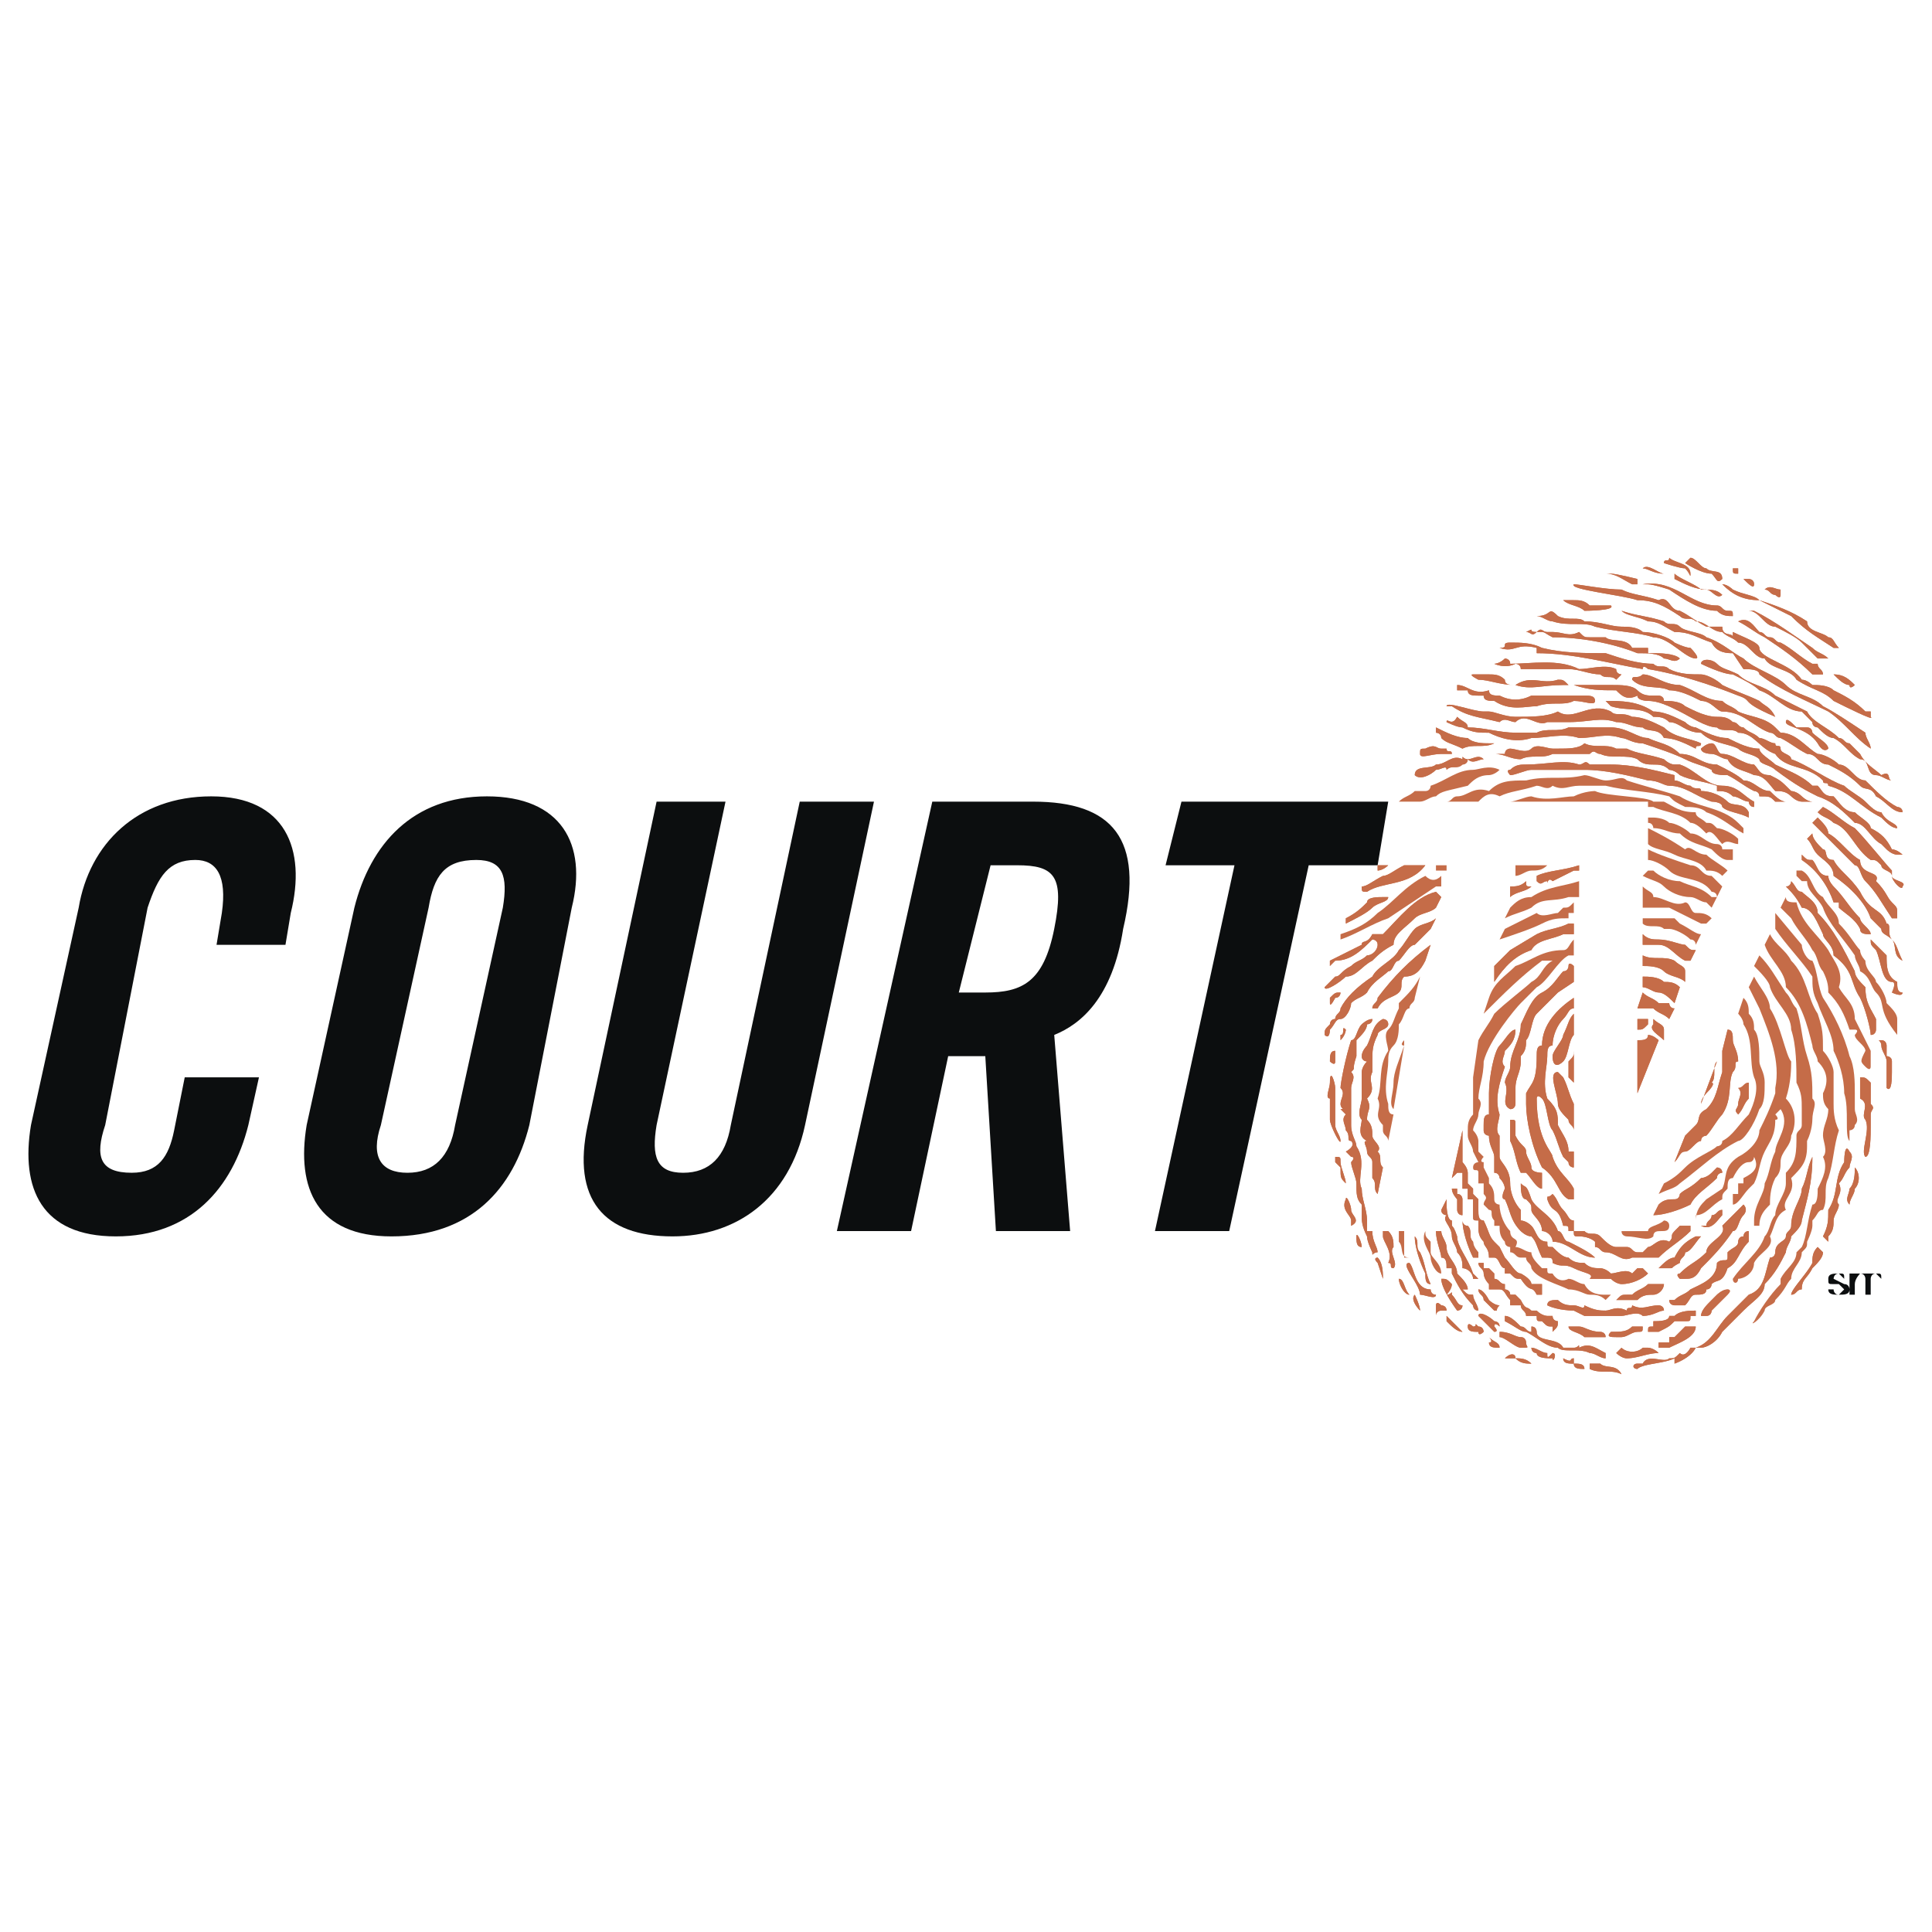 <svg xmlns="http://www.w3.org/2000/svg" width="2500" height="2500" viewBox="0 0 192.756 192.756"><g fill-rule="evenodd" clip-rule="evenodd"><path fill="#fff" d="M0 0h192.756v192.756H0V0z"/><path fill="#fff" d="M175.004 79.98l-11.639 29.622 1.059-29.622h-25.92l-1.057 6.348h6.877l-7.935 36.498h6.877l7.933-36.498h6.348l-.529 36.498h6.877l17.984-42.846h-6.875z"/><path fill="#fff" d="M175.004 79.98l-11.639 29.622 1.059-29.622h-25.92l-1.057 6.348h6.877l-7.935 36.498h6.877l7.933-36.498h6.348l-.529 36.498h6.877l17.984-42.846h-6.875z"/><path d="M168.127 56.177l.529-.529c.529 0 1.057 1.058 1.586 1.058.529.529 1.588 0 1.588 1.058-.529.529-.529 0-1.059-.529-1.058 0-2.644-1.058-2.644-1.058zM173.416 57.235c-.529 0-.529 0-.529-.529h-.527 1.057v.529h-.001zM168.656 57.235c0 .529 0 0-.529-.529-.529 0-2.115-.529-2.115-.529 0-.529.527 0 .527-.529.529.529 2.117.529 2.117 1.587zM175.004 58.292c0 .529-.529 0-1.059-.529h.529c.001.001.53.001.53.529zM166.012 57.235c-.529 0-1.588-1.058-2.117-.529-.529 0 0 0 0 0 .529 0 1.058.529 2.117.529zM177.648 59.351c0 .529-.529 0-.529 0-.529 0-.529-.529-1.059-.529.529-.529 1.059 0 1.588 0v.529zM169.713 58.822c1.059 0 1.588 0 2.117.529-.529.529-1.059-.529-1.588-.529-1.057 0-2.115-.529-3.174-1.058v-.529c.53.529 2.118 1.057 2.645 1.587zM172.887 58.822c1.059.529 2.117.529 2.646 1.058 1.586.529 3.174 1.058 4.76 2.116 0 1.058 1.586 1.058 2.115 1.587.529 0 .529.529 1.059 1.058h-.529c-1.586-1.058-2.645-1.587-4.23-3.174-1.059-.528-2.117-1.058-3.174-1.586-1.588 0-2.646-.529-3.703-1.587.528-.002 1.056.528 1.056.528zM163.365 57.764v.529h-.527c-1.059-.529-1.588-1.058-2.645-1.058h.527c.53 0 2.645.529 2.645.529zM171.301 60.409c.529 0 .529.529 1.059.529.527 0 .527 0 .527.528-.527 0-1.057 0-1.586-.528-1.588 0-3.174-1.058-4.762-2.116 0 0-1.586-.529-2.115-.529h-.529c3.173-.529 4.761 2.116 7.406 2.116zM186.641 71.517v-.529h-.529c-1.057-1.058-2.115-1.587-3.174-2.116-.529-.529-1.586-.529-2.115-.529 0 0-.529-.529-1.059-.529-1.057-1.587-4.23-2.116-4.23-3.174 0-.529-1.588-1.058-2.646-1.587v.529c0-.529-1.057 0-1.057-1.058h-1.588c-1.057-.529-1.586-1.058-2.645-1.586-1.059 0-1.059-1.587-2.115-1.058-1.588-.529-2.645-.529-3.703-1.058-1.586 0-4.232-.529-4.762-.529-.527.529 4.762 1.058 6.348 1.587 1.588 0 2.646.529 4.232 1.586.529.529 1.059 0 1.588.529 1.057 0 1.586 1.058 2.645 1.058.529.529 1.057.529 1.586 1.058 1.059 0 1.588 1.587 2.645 1.587.529 1.058 2.646 1.058 3.174 2.116 1.588 1.058 2.645 1.058 3.703 2.116 1.057.529 4.231 2.116 3.702 1.587zM180.822 64.64c-1.588-1.058-3.703-2.645-5.818-3.702h-.529c1.059 0 1.586 1.586 2.645 1.586 1.059.529 2.115 1.058 2.645 1.587l1.588 1.587h1.057c-.531-.529-1.058-.529-1.588-1.058zM180.822 66.227c-1.059-.529-2.115-1.587-3.174-2.116-.529 0-.529-.529-1.059-.529s-.529-.529-1.057-.529c-.529-.529-1.059-1.587-2.117-1.058 1.059.529 1.588 1.058 2.645 1.587 1.588 1.058 3.174 2.116 4.762 3.703h1.057c0-.529-.527-.529-.527-1.058h-.53z" fill="#c56c48"/><path d="M186.111 73.104c-1.586-1.058-3.174-2.116-4.232-2.645-1.057-1.058-2.645-1.058-3.701-2.116-1.059-1.058-3.174-1.587-4.232-2.645-1.059-.529-2.115-1.587-3.703-2.116-.529-.529-2.115-.529-2.645-1.058s-1.059 0-1.586-.529c-1.588-.529-2.646-.529-4.232-1.058.529.528 1.586.528 2.645 1.058 1.059 0 1.588.529 2.645 1.058 1.588 0 2.117.529 3.703 1.058.529 1.058 1.588 1.058 2.115 1.058l1.059 1.587c.529 0 1.588 0 1.588.529 2.115 1.587 4.76 2.645 6.875 3.703 1.588 1.058 2.646 2.645 4.232 3.703-.001-.529-.531-1.059-.531-1.587zM185.055 68.343s-.529.529-.529 0c-.529 0-1.059-.529-1.588-1.058 1.058 0 1.587.529 2.117 1.058z" fill="#c56c48"/><path d="M187.699 77.335c-.529-.529-1.588-1.058-2.117-2.116 0 0-.527-.529-1.057-1.058-.529 0-.529-.529-1.059-.529-1.059-1.058-2.645-1.586-3.174-2.645l-3.174-1.587c-1.059-1.058-2.645-1.058-3.703-2.116-1.057-.529-1.586-.529-2.115-1.058-.529-.529-1.588-.529-1.588 0 0 0 2.117 1.058 3.174 1.058 1.059.529 2.117 1.058 2.646 1.587 1.586.529 2.645 2.116 4.23 2.116l1.059 1.058c0 .529.529.529.529.529.527.529 1.057 1.058 1.586 1.058 1.059.529 1.588 1.587 2.645 2.116 1.059 0 .529 1.587 1.588 1.587.529 0 1.057.529 1.586.529-.528.001.001-1.057-1.056-.529zM161.779 67.285l-.529.529c-.529-.529-1.057 0-1.586-.529-1.059 0-2.117-.529-3.174-.529h-4.762c0-.529-.529-.529-.529-.529-1.057.529-2.115 0-2.115 0s.529 0 1.059-.529c0 0 .529 0 .529.529 2.115 0 4.76-.529 6.875.529 1.059 0 2.646-.529 3.703 0 0 .529.529.529.529.529zM186.111 77.865c-1.057 0-1.586-1.587-2.645-1.587-.529-.529-1.588-1.059-2.115-1.059-1.059-.529-2.117-2.116-3.703-2.116l-.529-.529c-1.059-1.058-2.645-1.058-3.703-1.587-.529-.529-1.057-.529-1.586-1.058-1.588 0-2.645-1.058-4.232-1.587-1.586 0-2.645-1.058-3.703-1.058-.529.529-1.057 0-1.057.529 1.057 1.058 2.645.529 3.701 1.058 1.059 0 2.117.529 3.174 1.058 1.059 0 1.588 1.058 2.117 1.058 2.115 0 3.174 1.587 4.76 2.116.529 0 .529.529 1.059.529 1.059.529 1.586 1.058 2.645 1.587 1.059 0 1.059 1.059 2.115 1.059 1.059.529 2.117 1.058 3.174 2.116.529.529 1.059 0 1.588 1.058 1.057.529 1.586 1.587 2.645 1.587 0-.529-.529-.529-.529-.529-1.06-.53-2.117-1.588-3.176-2.645z" fill="#c56c48"/><path d="M187.699 81.038c-.529 0-1.059-.529-1.588-1.058-.529-.529-1.586-1.058-2.115-1.586-1.588-.529-3.703-2.116-5.289-2.645 0-.529-1.059-.529-1.059-1.058s-.529 0-.529-.529c-.529 0-1.059-.529-1.586-.529-.529-.529-1.059-.529-1.588-1.058-.529 0-.529-.529-1.059-.529-.527-.529-1.057-.529-1.586-.529-1.059 0-2.115-.529-3.174-1.058 0 0 0 .529 0 0-.529-.529-1.588-.529-2.115-.529 0-.529-.529-.529-.529-.529h-.529c-.529 0-1.059 0-1.588-.529-.527-.529-1.586-.529-2.645-.529h-4.231c-.529-.529-.529-.529-1.059-.529-1.586.529-2.645-.529-4.232.529-.527 0-1.057 0-1.057-.529-.529-.529-1.059-.529-1.588-.529h-1.057-.529c-.529 0 .529.529.529.529 1.057 0 2.115.529 3.701.529 1.588.529 2.646 0 4.762 0h1.057c1.588.529 2.646.529 4.232.529.529.529 1.059 1.058 2.115.529 0 .529 1.059.529 1.059.529 1.059 0 2.115.529 3.174 1.058 1.059.529 2.645 1.587 3.703 1.587.529.529 1.586 0 2.115.529 1.588 0 2.117 1.587 3.703 2.116 1.059 1.587 3.174 1.059 4.76 2.646 0 .529.529 0 .529.529 2.117.529 3.174 2.116 5.291 3.173.527.529 1.057 1.058 1.586 1.058.002-.53-1.056-.53-1.584-1.588zM180.293 72.575c.529 0 .529.529.529.529.529.529 1.586 1.058 1.586 1.587-.529.529-1.057-.529-1.057-.529-1.059-1.587-3.174-1.587-3.174-2.116s.529 0 1.057.529h1.059z" fill="#c56c48"/><path d="M164.953 70.988c1.059 0 2.115.529 3.174 1.058.529.529 1.059.529 1.059.529 1.057.529 2.115 1.058 3.174 1.058 1.057.529 2.115 1.058 3.174 1.058 0 .529 1.057 1.058 1.586 1.587 1.059.529 2.645 1.058 3.703 2.116h.529c.527.529.527 1.058 1.586 1.058.529.529 1.059 1.587 2.117 1.587.527.529 1.586 1.058 1.586 1.587 1.059.529 1.586 1.058 2.115 2.116.529 0 1.059.529 1.059.529h-.529c-.529 0-1.059-.529-1.059-.529l-.527-.528c-1.059-.529-1.588-2.116-2.645-2.116-1.059-1.058-2.117-2.116-3.703-2.645-1.059-.529-2.117-1.058-4.232-2.645-.529-.529-1.586-.529-1.586-1.058-.529-.529-1.588-.529-2.117-1.058-1.057-.529-2.645-.529-3.703-1.587-1.586 0-2.115-1.058-3.174-1.058-.527-.529-1.057-.529-1.586-.529-1.059-1.058-2.645-.529-4.232-1.058l-.527-.529c1.584-.001 3.17-.001 4.758 1.057z" fill="#c56c48"/><path d="M166.012 72.575c1.057 1.058 2.645 1.058 3.701 1.587 0 .529-.527 0-.527.529-1.059-.529-2.117-1.058-3.174-1.058-.529-1.058-1.588-.529-2.117-1.058-1.057 0-1.586-.529-2.645-.529-1.586-.529-2.645 0-4.76 0h-2.117c-1.057.529-2.115-1.058-3.174 0-.527 0-1.057-.529-1.586 0v-.529.529c-2.115-.529-3.174-.529-4.762-1.587h-.527c0-.529 2.645.529 3.701.529h.529c.529 0 1.588.529 2.645.529 1.588 0 3.174 0 4.232-.529 1.586 1.058 3.174-1.058 5.289 0 .529.529 1.059 0 2.117.529 1.058 0 2.116.529 3.175 1.058zM146.439 73.632c.529.529 1.586.529 2.115.529h.529c-1.059.529-2.115 0-3.174.529-1.059-.529-1.586-.529-2.115-1.058 0-.529-.529-.529-.529-.529v-.529c1.059.53 2.116 1.058 3.174 1.058zM148.025 75.749c-.527 0-1.057.529-1.586 0 0 .529-.529.529-.529.529-.529.529-1.059 0-1.586.529 0-.529-.529 0-1.059 0-.529.529-1.588 1.058-2.115.529 0-1.058 1.586-.529 2.115-1.058 1.059 0 1.586-1.059 2.645-.529 0-.529 0 0 .529 0s1.059-.53 1.586 0zM179.764 88.973c.529.529 1.588 1.058 1.588 2.116 1.586 1.587 2.645 3.703 3.703 5.818 0 .529.527 1.059 1.057 1.588 0 1.586.529 2.115 1.059 3.174v1.059s0 .527-.529.527c0-.527-.529-2.645-1.059-3.701-1.057-1.588-.527-2.646-2.645-4.232 0-1.058-1.059-1.587-1.059-2.116-.527-1.059-1.057-2.645-2.115-2.645-.529-1.058-1.057-1.587-1.586-2.116.529 0 .529-.529.529-.529.527.528.527 1.057 1.057 1.057zM189.285 97.965c-1.059-.529-1.059-1.587-1.059-2.645-.527-.529-1.057-1.058-1.586-1.587 0 .529 0 .529.529 1.058.529 1.058.529 3.173 1.586 3.173.529 0 0 1.059 0 1.059s1.059.529 1.059 0c-.529 0-.529-.529-.529-1.058zM163.895 126.529h-.529l-.527.529c-.529-.529-1.588 0-2.117 0-.527-.529-1.057-.529-1.057-.529-.529 0-1.059 0-1.588-.529-.529 0-1.059 0-1.586-.529-.529 0-1.059-.529-1.588-1.057-.529 0-.529 0-.529-.529-1.057 0-1.057-1.059-1.586-1.588s-1.059-.529-1.059-.529v-1.057c-.529-.529-1.057-1.588-1.057-2.645 0-1.588-1.059-2.117-1.059-2.646v-2.115c-.529-.529 0-1.586 0-2.115-.529-1.588 0-3.174.529-4.762-.529-.527 0-1.057 0-1.586.529-.529 1.057-1.059 1.057-2.115 0 0 0-.529 0 0-.527 0-1.057 1.057-1.586 1.586s-1.059 3.174-1.059 4.762v2.115c-.529 0-.529.529-.529 1.059v.527c0 .529.529.529.529.529 0 1.059.529 1.588.529 2.115v1.588c.529 0 .529.529.529.529.529.529.529 1.057.529 1.057s-.529 1.059 0 1.059c.529 1.059.529 2.115 1.586 3.174 0 0 .529.529 1.059.529.529.529.529 1.059 1.059 2.115 1.057 0 1.057 0 1.057.529 1.059.529 1.059 0 2.115.529 1.059.529 2.117.529 1.588 1.059h2.115c.529.527 1.059.527 1.059.527 1.059 0 2.115-.527 2.645-1.057l-.529-.529zM137.977 89.501c-.529 0-1.588 0-1.588.529-.529.529-1.059 1.058-2.115 1.586v.529c1.057-.529 2.115-1.058 2.645-1.586s1.586-.529 1.586-1.058h-.528zM188.227 104.312v1.059s.529 0 .529.529v1.057c0 .53 0 2.117-.529 1.588V105.9c0-.529-.527-1.059-.527-1.588s-.529-.529 0-.529c.527 0 .527.529.527.529zM186.641 109.602v.529c.529.529 0 .529 0 1.059v1.059c0 1.057 0 3.172-.529 3.172-.529-.527.529-2.645 0-3.701-.529-.529.529-1.588-.529-2.117v-2.115c.529 0 .529 0 1.059.529l-.001 1.585zM133.744 99.023s0 .529-.529.529c0 0-.529 1.057-.529.527v-.527c.529-.529.529-.529 1.058-.529zM132.686 105.9c0-.529 0-1.059.529-1.059v1.059c0 .528-.529 0-.529 0zM174.475 108.016v1.586c-.529.529-.529 1.059-1.059 1.588-.529-.529 0-.529 0-1.059s.529-1.057 0-1.586c.529 0 .529-.529 1.059-.529zM134.273 102.727s0 .527-.529 1.057v-.529c.529-.001 0-1.058.529-.528zM133.215 112.248v-1.588-1.059-1.057c0-.529-.529-2.117-.529-.529 0 .529-.527 1.586 0 1.586v2.117c0 .529 1.059 2.645 1.059 2.115s-.53-1.058-.53-1.585zM133.744 115.949c0-.529 0-.529-.529-.529v.529l.529.529c0 1.059 0 1.059.529 1.588v.527-.527c0-.529-.529-1.587-.529-2.117zM184.525 116.479c-.529.529-.529 1.059-1.059 1.588.529 1.057-.529 1.586 0 2.115 0 .529-.529 1.059-.529 1.586 0 .529 0 1.059-.529 1.588v.529l-.529-.529c.529-1.059.529-1.588.529-2.645 1.059-1.588.529-3.174 1.588-4.762 0 0 0-2.115.529-1.057.53.528 0 1.057 0 1.587zM180.822 115.42c-.529 1.059-.529 2.117-1.059 3.174 0 1.059-1.057 2.117-1.057 3.703 0 .529-.529.529-.529 1.059s-1.059.529-1.059 1.586c0 0 0 .529-.529.529-.529 1.588-.529 3.174-2.115 3.703l-.529.529c-.529.529-1.059 1.057-1.586 1.586-1.059 1.059-1.588 2.646-3.174 3.174h.527c.529 0 1.588-.527 2.117-1.586l2.115-2.117c1.059-1.057 2.115-1.586 2.115-2.645 1.059-1.057 1.588-2.115 2.117-3.174 0-.527.529-1.057.529-1.586.527-.529 1.057-1.059 1.057-1.588.531-2.115 1.06-3.701 1.06-6.347zM185.055 118.594c0 .529-.529 1.059-.529 1.588-.529-.529 0-1.059 0-1.588.529-.527.529-1.586.529-2.115.527.529.527 1.587 0 2.115z" fill="#c56c48"/><path d="M151.199 112.248v1.057c.529 1.059 1.059 1.059 1.059 1.588 0 .527.529 1.057.529 1.586s1.059.529 1.059.529V118.594s0 .529 0 0c-.529 0-1.059-1.057-1.588-1.586h-.529c-.529-1.059-.529-2.115-1.057-3.174v-2.115c.527 0 .527 0 .527.529zM173.945 121.24s.529-.529 0-1.059l-2.115 2.115c.529 1.059-1.588 1.588-1.588 2.645-1.057 1.059-1.586 1.059-2.645 2.117 0 0-.529 0 0 .529h.529c.529 0 1.059 0 1.586-1.059 1.059-1.059 2.117-2.115 3.174-3.703.53.001.53-1.057 1.059-1.585zM171.83 120.711v.529c-.529.527-1.059 1.586-2.117 1.057h.529c0-.529.529-.529.529-1.057.53 0 .53-.529 1.059-.529zM152.787 119.652c.529 1.059 2.115 1.588 2.645 3.174.529 0 .529 1.059 1.059 1.059 1.057.529 2.115 1.057 2.645 1.586-1.588 0-2.645-1.586-4.232-1.586 0-.529-.529-1.059-1.057-1.059 0-1.059-1.059-1.586-1.059-2.115s0-.529-.529-1.059c-.529 0-.529-1.059-.529-1.586 0-.529 0 0 0 0 .528.528.528 0 1.057 1.586zM148.555 129.703s-.529-1.059-1.057-1.059c0 .529.527.529.527 1.059a906.94 906.94 0 0 0 1.059 1.057c.529 0 0 0 .529-.527-.529-.001-1.058-.53-1.058-.53zM160.193 134.992c-1.059-.529-1.588-1.057-2.646-.529 0-.527 0 0-.529 0h-1.057c-.529-1.057-2.645-.527-2.645-1.586 0 0 0-.529-.529-.529v.529c-.529 0-.529-.529-1.059-.529-.529-.529-1.057-1.059-1.586-1.059v.529c1.057.529 1.586 1.059 2.115 1.059 1.059.529 2.115 1.586 3.174 1.586.529.529 2.115 0 3.174.529.529 0 1.059.529 1.588.529v-.529zM181.879 124.941c0 .529-.527 1.059-1.057 1.588-.529 1.059-1.059 1.059-1.059 2.115-.529 0-.529.529-1.057.529 0-.529 1.586-2.115 2.115-3.174 0-.529 0-1.059.529-1.586l.529.528zM168.127 124.941c0 .529-.529.529-.529 1.059-1.059.529-.529.529-1.059.529h-1.057c.529-.529 1.057-1.059 1.586-1.059.529-1.057 1.059-1.586 2.117-2.115h.527c-.526.53-1.056 1.586-1.585 1.586zM134.803 120.711c0 .529 1.057 1.057 0 1.586v-.529c0-.527-1.059-1.057-.529-2.115-.001-.53.529.529.529 1.058zM141.678 124.941c.529 1.059.529 2.117 1.059 3.174-.529 0-.529-.527-.529-1.057-.529-1.059-1.057-2.645-1.057-3.703.527.53-.001 1.059.527 1.586zM135.33 123.355c0-.529.529.529.529 1.059-.529 0-.529-.529-.529-1.059zM137.977 127.588l-.53-1.588c-.529-.529 0-.529 0-.529.53.529.53 1.588.53 2.117zM142.736 128.645s0 .529.529.529c0 .529-1.059 0-1.588 0 0-1.059-2.115-3.174-1.057-3.174.53.529.53 2.645 2.116 2.645zM144.852 128.115c0 .529-.527 1.059-.527 1.059.527 0 .527-.529.527 0 .529.529.529 1.059 1.059 1.059 0 .527-.529.527-.529.527s-1.586-2.115-1.586-3.172c.528 0 .528 0 1.056.527zM164.424 134.463h-.529c-.529.529-1.586.529-2.115 0l-.529.529s.529.529 1.059.529c1.057 0 2.115-.529 3.174-.529-.531-.529-1.06-.529-1.06-.529zM168.127 132.348l-1.059 1.059h-.529v.529h-1.057v.527h1.056c1.059-.527 2.646-1.057 2.646-2.115h-1.057zM140.621 129.174c-.529 0-1.059-1.059-1.059-1.586.53 0 .53 1.057 1.059 1.586zM141.678 130.76s-1.057-1.057-.527-1.586c-.001 0 .527 1.058.527 1.586zM144.324 130.76h-.529s-.529 0-.529.529v-1.057c0-.529 0 0 0 0s0-.529.529 0c0 0 .529 0 .529.528zM149.084 131.818s.529 0 .529.529c0 0-.529-.529-.529 0 0 0 .529.529 0 .529l-1.586-1.588c0-.528 1.057.001 1.586.53zM169.186 134.463h-.529s-.529 1.059-1.059.529c-.529.529-.529.529-1.059.529-.527.529-2.115-.529-2.645.529h-.529c-.527 0-.527.529 0 .529.529-.529 2.646-.529 3.703-1.059v.529c0 .002 1.588-.528 2.118-1.586zM145.91 132.877c-.529 0-1.059-.529-1.586-1.059v-.529l1.586 1.588zM148.025 132.877s-.527.529-.527 0c-.529 0-1.059 0-1.059-.529s.529 0 .529 0c.529 0 0-.529.529 0 .528 0 .528.529.528.529zM151.729 133.406c.529 0 .529.529.529.529 0 .527.529.527-.529.527-.529 0-1.586-1.057-2.115-1.057v-.529c1.058.001 1.585.53 2.115.53zM149.613 134.463c-.529 0-1.059 0-1.059-.527.529 0 0-.529 0-.529.53.529 1.059.529 1.059 1.056zM154.373 134.992c0 .529 0 .529.529 0 .529 0 0 1.059 0 .529-.529 0-1.586 0-1.586-.529-.529 0-.529-.529-.529-.529.529 0 1.059.529 1.586.529zM157.018 135.521v.529c.529 0 1.059 0 1.059.529-.529 0-1.059 0-1.059-.529-.527 0-1.057 0-1.057-.529 1.057.53.529 0 1.057 0zM161.779 137.107c-1.059-.527-2.115 0-3.174-.527v-.529h1.059c.529.529 1.586 0 2.115 1.056zM151.199 135.521c.529 0 1.059 0 1.588.529-.529.001-1.058.001-1.588-.529h-1.057c.53-.529 1.057-.529 1.057 0z" fill="#c56c48"/><path d="M155.432 131.818s-.529 0-.529-.529h-.529s-.527 0-1.057-.529h-.529c-.529-.527-.529 0-1.059-1.057l-.529-.529h-.527c0-.529-.529-.529-.529-.529v-.529c-.529 0-.529-.527-1.059-.527v-.529l-.529-.529h-.529V126h-.527c0 .529.527.529.527 1.059 0 0 0 .529.529 1.057v.529h1.058c.529 0 .529.529 1.059 1.059v.529h1.056c0 .527.529.527.529 1.057h1.059c0 .529 0 .529.529.529.527.529.527.529 1.057.529v.529c.529-.529.529-.529.529-1.059zM147.498 125.471v-.529s-.529-.527-.529-1.057c-.529-.529 0-1.059-.529-1.588-.529 0-.529-.529-.529-.529 0 1.059.529 2.646 1.059 3.703h.528zM159.664 133.406h.529c0-.529-.529-.529-.529-.529-1.059 0-1.588-.529-2.117-.529h-1.056c0 .529 1.057.529 1.586 1.059h1.587v-.001zM163.895 132.348h-.529-.527c-.529.529-1.059.529-2.117.529-.527.529 0 .529.529.529h.529c.529 0 1.059-.529 1.586-.529.529 0 .529 0 .529-.529zM169.186 130.76c-.529 0-1.588 0-2.117.529h-.529c0 .529-1.057.529-1.586.529v.529c-.529 0-.529 0-.529.529h1.058c1.057-.529 1.057-.529 1.586-1.059h1.059c.529 0 .529 0 .529-.529h.529v-.528zM172.359 128.645c-.529 0-1.059.529-1.059.529l-.529.529c-.529.529-1.059 1.057-1.059 1.586h.529c.529 0 .529-.529.529-.529l1.588-1.586c.529-.529.001-.529.001-.529zM174.475 122.826c-.529 0-.529.529-.529.529-.529 0-.529.529-.529.529 0 .529-.529.529-1.057 1.057v.529c0 .529-.529 0-1.059.529 0 1.588-1.588 2.115-2.645 2.645-.529.529-1.059.529-1.588 1.059h-.529c0 .529.529.529.529.529h1.058c.529-.529.529-1.059 1.059-1.059.527 0 1.057 0 1.057-.529.529 0 .529-.529.529-.529.529-.527 1.059 0 1.588-1.586 1.057-.529 1.057-1.588 2.115-2.645v-.529l.001-.529zM154.373 130.232c1.059.527 2.645.527 2.645.527l1.059.529H161.78c.529 0 1.586-.529 2.115 0 1.059 0 1.588-.529 2.117-.529 0-.527-.529-.527-.529-.527-1.059 0-1.588.527-2.645 0 0 .527-.529 0-.529.527-1.059-.527-1.588 0-2.115 0-.529 0-1.059 0-2.117-.527 0 .527-.529 0-1.059 0-.527 0-1.057 0-1.586-.529-.53 0-1.059 0-1.059.529zM161.779 129.703h1.586c.529-.529 1.059-.529 1.588-.529s1.059-.529 1.059-1.059h-1.588c-.529.529-1.059.529-1.586 1.059h-.529c-.529 0-.529 0-1.059.529h.529zM145.381 120.711s0 .529.529.529v-.529-1.059s0-.529-.529-.529v-.529h-.529c0 .529.529 1.059.529 1.059v1.058zM160.721 60.409h-2.115c-.529-.529-1.059-.529-1.588-.529h-1.056c.529.529 1.586.529 2.115 1.058-.001 0 3.173 0 2.644-.529zM163.895 63.053c1.059 0 2.645.529 3.174 1.058 0 0 1.059.529 1.588.529 0 0 1.057 1.058.529 1.058-1.059 0-2.646-2.116-4.232-2.116-1.588-.529-3.703-.529-5.818-1.058-1.059-.529-2.645 0-4.232-.529-.529 0-1.057-.529-1.586-.529 0-.528 0 0 0 0 1.586 0 1.057-1.058 2.115 0 1.059.529 2.115 0 2.645.529 1.588 0 2.645.529 3.703.529.528 0 1.584 0 2.114.529zM162.838 64.64h1.586v.529h.529c.529 0 2.115 0 2.645.529-.529.529-1.059 0-1.586 0-.529-.529-1.588-.529-2.646-.529-2.645-1.058-5.818-1.587-8.463-1.587-1.057-.529-.529-.529-1.586-.529-.529.529-.529 0-1.059 0 1.059-.529 0 0 1.059 0 .529-.529.529 0 1.057 0h.529c1.059 0 1.588.529 2.645 0 .529.529.529.529 1.059.529h1.588c.526.529 2.114.001 2.643 1.058zM164.953 66.227c.529.529 1.059 0 1.586.529 1.059.529 2.117.529 3.174.529.529 0 1.588.529 2.117 1.058 1.057.529 2.645 1.058 3.703 1.587.527.529 1.057.529 1.586 1.587-3.703-1.587-2.115-1.587-3.703-2.116-2.645-1.058-5.818-2.116-8.992-2.645 0 0-.529-.529-.529 0-3.174-.529-6.877-1.587-10.578-1.587v-.529c-2.117-.529-2.117.529-3.703 0 1.059 0 0-.529 1.059-.529 1.057 0 2.115 0 3.174.529 2.115.529 4.23.529 6.348.529 1.584.529 3.17 1.058 4.758 1.058zM159.135 69.93c0 .529-1.059 0-2.117 0-1.057.529-2.115 0-3.701.529-1.059 0-2.645.529-4.232-.529-.529 0-1.059 0-1.059-.529h-.527c-.529 0-1.059 0-1.059-.529h-1.059v-.529c1.059 0 1.588 1.058 3.174.529 0 .529.529.529 1.059.529 1.059.529 2.115.529 3.174 0h5.289c.528 0 1.058 0 1.058.529zM144.852 75.219h-1.057c-1.059 0-2.117.529-2.117 0s0-.529.529-.529c1.059-.529 1.059 0 1.588 0h.529c0 .529.528 0 .528.529zM138.504 86.328h-1.057v.529s.53 0 1.057-.529zM142.207 86.328h-2.115c-1.059.529-1.588 1.058-2.115 1.058-1.059.529-1.588 1.058-2.117 1.058 0 .529 0 .529.529.529 1.588-1.058 4.232-.529 5.818-2.645zM139.033 94.262c0-1.058 1.059-1.587 2.117-2.645.527-.529 1.586-.529 2.115-1.058l.529-1.058-.529-.529c-2.115.529-3.703 2.645-5.289 4.232h-1.059c-.529 1.058-1.059.529-1.059 1.058l-3.174 1.587v.529l.529-.529c1.588 0 2.645-1.058 3.703-2.116 0 0 .529 0 .529.529s-.529 1.058-1.059 1.058c-.529.529-1.059.529-1.586 1.058-1.059.528-1.059 1.058-1.588 1.058l-1.057 1.059c0 .529 1.586-.529 2.115-1.059 1.057 0 1.586-1.058 2.645-1.586.532-.53 1.062-1.058 2.118-1.588zM136.389 99.023c.529-1.059 1.588-1.588 2.115-2.117.529 0 .529-1.057 1.059-1.057.529-.529 1.059-1.587 1.588-1.587.527-.529 1.057-1.058 1.586-1.587l.529-1.058c-.529.529-1.588.529-2.115 1.058-.529.529-1.059 1.587-1.588 2.116-.529 1.058-2.115 1.586-2.645 2.644-1.588 1.059-2.645 2.117-3.174 3.174 0 .529-.529.529-.529 1.059-.529 0-.529.529-.529.529-.527.529-.527.529-.527 1.057.527.529.527-.527.527-.527.529-.529.529-1.059 1.059-1.059s1.059-1.059 1.059-1.588c.526-.527 1.055-.527 1.585-1.057zM137.447 100.609c.529-1.057 1.586-1.057 2.115-1.586s0-1.059.529-1.588c1.059 0 1.586-.529 2.115-1.586l.529-1.587c-2.115 1.587-3.703 3.173-5.289 5.291 0 .527-.529.527-.529 1.057h.53v-.001zM136.389 122.826v-1.059c0-1.057-.529-2.115-.529-3.174-.529-1.057.529-2.645-.529-4.23 0-.529-.527-1.059-.527-2.115v-2.646-1.057c0-.53.527-1.059 0-1.588.527-.529 0 0 .527-1.586v-1.588c.529-.529 1.059-1.057 1.059-1.586 0 0 .529 0 .529-.529-.529 0-1.059.529-1.059.529-.529.529-.529 1.586-1.057 1.586-.529 1.588-1.059 4.232-1.059 4.762.529.529 0 1.057 0 1.586s.529.529 0 .529l.529.529c-.529.529 0 1.059 0 1.586.529.529 0 1.059.529 1.059.527.529-.529 1.059-.529 1.059l.529.527c.527 0 0 .529 0 .529 0 .529.527 1.588.527 2.117 0 1.057 0 1.586.529 2.115v1.059c0 .527 0 1.057.529 2.115 0 .529.529 1.586.529 1.586 0 .529 0 0 .529 0 0-.527-.529-1.057-.529-2.115h-.527z" fill="#c56c48"/><path d="M136.389 114.893c0 .527.529.527.529 1.057v1.588c.529.529 0 1.057.529 1.586l.529-2.645c-.529-.529 0-1.059-.529-1.586.529-.529-.529-1.059-.529-1.588s0-1.057-.529-1.586c0-1.059.529-1.059 0-2.117 1.059-1.057 0-1.586.529-2.645V105.9c0-1.059 0-1.588.529-2.646 0-.527 1.057-.527 1.057-1.057s-.527-.529-.527-.529c-1.059.529-1.059 1.586-1.588 2.645 0 0-.529.529-.529 1.059s.529.529.529.529c-.529.527-.529 1.057-.529 1.057v2.645c0 .529-.529 1.588 0 2.117 0 .529-.529 1.586.529 2.115-.53-.001 0 .528 0 1.058zM139.033 124.414c0-.529 0-1.059-.529-1.588h-.527v.529c0 .529 1.057 1.586.527 2.645.529 0 0 .529.529.529.529-.529-.529-1.588 0-2.115zM145.91 128.645h.529c0-.529-.529-1.057-1.059-1.586 0-1.059-1.057-1.588-1.057-2.645 0-.529-.529-1.059-.529-1.588h-.529c0 1.059.529 2.115.529 2.645.529 0 .529.529.529 1.059h.527s0 .529 0 0v.529c.529 1.057 1.059 2.115 2.117 3.174 0 0 0 .527.529.527 0-.527-.529-1.057-.529-1.586-.528 0-.528 0-1.057-.529zM149.613 94.792zM145.381 123.355c-.529-1.588-.529-.529-.529-1.588-.527 0-.527-1.586-.527-1.586v-.529l-.529 1.059c0 .529.529.529.529.529-.529.527.527 1.057.527 2.115 0 .529.529 1.059.529 1.586.529.529.529 1.059.529 1.588.529 0 1.059.529 1.059 1.059h.529l-.529-.529c-.53-1.588-1.588-2.645-1.588-3.704zM152.258 87.915c-.529.529-1.059.529-1.586.529v1.058c.527-.529 1.586-.529 2.115-1.058-.529 0-.529 0-.529-.529zM157.547 86.857v-.529c-1.586.529-3.174.529-4.23 1.058v.529c.529.529.529 0 1.057 0 0 .529 0-.529.529 0l2.115-1.058h.529zM157.018 92.146h-.527c-1.059.529-2.117.529-3.174 1.059l-2.645 1.587-1.588 1.586v1.587c1.059-1.587 2.115-2.645 3.703-3.173.529-1.058 2.115-1.058 3.174-1.587h1.057v-1.059zM157.018 121.768c-.527 0-.527-.527-1.057-1.057s-.529-1.059-1.059-1.588c-.529.529-.529 0-.529.529.529 1.588 1.059.529 1.588 2.645.529 0 .529 0 .529.529h.527v-1.058h.001zM168.656 122.297h-1.059l-.529.529c-.529.529 0 .529-.529 1.059-1.057-.529-1.586.529-2.115.529l-.529.527h-.529c-.527 0-.527-.527-1.057-.527h-1.059c-.529 0-1.057-.529-1.586-1.059s-1.059 0-1.588-.529h-1.059c0 .529 0 .529.529.529 1.059 0 1.588.529 1.588.529v.529c.529 0 .529.527 1.059.527 1.057 0 1.586 1.059 2.645.529h2.645c1.057-1.057 2.115-1.586 3.174-2.645l-.001-.527zM170.771 117.008c-.529.529-1.059.529-1.059.529-1.057 1.057-1.586 1.057-2.115 1.586 0 0 0 .529-.529.529s-1.057 0-1.586.529l-.529 1.059c1.059 0 2.645-.529 3.703-1.059.529-1.059 1.586-1.588 2.645-2.645 0-.529.529-.529.529-.529 0-.529-.529-.529-.529-.529l-.53.53zM170.771 75.219c.529 0 1.059.529 1.588.529.527 1.058 1.586 1.058 2.645 1.587 1.057 0 1.586 1.058 2.115 1.587.529 0 1.059 0 1.588.529 0 0 .527.529 1.057.529h1.059c-.529 0-1.059-.529-1.059-.529-.529-.529-1.057-.529-1.057-.529-1.059-1.058-1.059-1.058-2.117-1.587-1.057 0-1.057-.529-1.586-1.058-1.059 0-2.117-1.059-3.174-1.059-.529 0-.529-1.058-1.059-1.058s-1.059.529-1.059.529c.001.53 1.059.53 1.059.53zM188.756 87.386v-.529c-.529-.529-2.645-3.174-3.701-4.232-1.059-.529-2.117-1.587-3.176-2.116l-.527.529c.527.529 1.057.529 1.586 1.058 1.588.529 2.117 2.645 3.703 3.703.529 0 .529 0 1.059.529-.001.529 1.056.529 1.056 1.058s1.059 1.587 1.059 1.058c.529-.529-1.059-.529-1.059-1.058zM145.91 72.575c1.059.529 1.588.529 2.645.529 1.059.529 2.645 1.058 4.232.529 1.586 0 3.174-.529 4.76 0 1.588 0 2.646-.529 4.232 0 .529 0 1.059.529 2.115.529 1.588.529 3.174 1.058 4.232 1.587s1.586.529 2.645 1.058c0 .529 1.059.529 1.588.529 1.057.529 1.586 1.058 2.645 1.587 0 0 .529 0 .529.529 1.057 0 1.057 0 1.586.529h1.059c-.529 0-1.059-.529-1.588-1.058-1.057 0-1.586-1.058-2.645-1.058-.529-.529-1.586-1.058-2.645-1.587-1.588 0-2.115-1.059-3.703-1.059-1.059-1.058-2.115-1.058-3.174-1.587-1.059 0-2.115-1.058-3.703-1.058h-4.23c-1.059.529-2.117 0-3.174.529h-2.117c-1.586 0-3.174-.529-4.76-.529 0-.529-.529-.529-1.059-1.058-.529 1.058-1.057 0-1.057.529.001.001 1.058.53 1.587.53zM189.285 91.088c0-.529 0-.529-.529-1.058s-.529-1.058-1.586-2.116c.529-1.058-1.588-.529-1.588-2.116-1.057-.529-2.115-2.116-3.174-2.645 0-.529-.529-1.058-1.057-1.587l-.529.529 4.232 4.231c.527 0 .527 1.058 1.057 1.587 1.059 1.058 1.588 2.116 2.645 3.703h.529v-.528z" fill="#c56c48"/><path d="M151.729 75.749c1.059-.529 2.117 0 3.174-.529h3.703c.529-.529.529 0 1.059 0 1.057.529 2.645 0 3.701.529 1.059 1.058 2.117 0 3.174 1.058 0 0 .529 0 1.059.529 1.059.529 2.115.529 3.703 1.058v.529c.529 0 1.059 0 1.586.529.529 0 1.059.529 1.588.529 0 0 0 .529.529.529v-.53h0c-1.059-.529-1.588-1.586-3.174-1.586-1.588 0-2.645-1.587-4.232-2.116h-.529c-.529 0-1.057-.529-1.057-.529-1.588-.529-2.646-.529-3.703-1.058h-1.059c-1.057-.529-2.115 0-3.174-.529-.529.529-1.586.529-2.645.529h-.529c-.529 0-1.586-.529-2.115 0s-1.588 0-2.115 0c0 0-.529 0-.529.529h-1.588.529c1.058-.001 1.587.529 2.644.529zM188.756 93.733c-.529-.529 0-1.587-.529-1.587-.527-1.586-1.586-1.058-2.645-3.173-1.057-1.587-2.115-2.116-2.645-3.174-1.059 0-.529-1.058-1.059-1.058-.527-.528-1.057-1.058-1.057-1.587l-.529.529c.529.529.529 1.058 1.059 1.587.527.529 1.586 1.058 1.586 2.116 1.588 1.058 3.174 2.645 3.703 4.231l1.059 1.058c0 .53.528.53 1.057 1.058s0 1.587 1.059 2.116c-.53-1.057-.53-1.587-1.059-2.116z" fill="#c56c48"/><path d="M152.787 76.807h5.289c2.117 0 4.232.529 6.348 1.058 1.059 0 1.588.529 2.115.529 1.588 0 2.646 1.058 4.232 1.586 0 0 1.059 0 1.059.529.529.529 1.586.529 2.645 1.058v-.529c-.529-1.058-1.588-.529-2.115-1.058-.529-.529-1.588-1.058-2.646-1.058 0-.529-.527 0-1.057-.529-.529 0-1.059-.529-1.588-.529v-.529c-2.115-.529-4.23-1.058-6.348-1.058h-2.115c-.529-.529-.529 0-1.059 0-1.586-.529-3.174 0-5.289 0-.529 0-1.059 0-1.586.529-.529 0 0 .529 0 .529.527 0 1.586-.528 2.115-.528zM185.582 91.617c-1.057-1.058-1.586-2.116-2.645-3.173 0 0-.529-.529-.529-1.058-1.057 0-1.057-1.058-1.586-1.587-.529 0-.529 0-1.059-.529v.529c1.588 1.058 2.645 2.645 3.174 4.232h.529v.529c.529.529 1.588 1.058 2.115 2.116 0 .529.529.529 1.059.529.001-.53-1.058-1.059-1.058-1.588zM166.539 100.08h-1.057c-.529-.527-1.059-.527-1.588-1.057l-.529 1.586h1.588c.529.529 1.059.529 1.586 1.059l.529-1.059c-.529 0-.529-.529-.529-.529zM164.953 102.197c-.529.529.529 1.057 1.059 1.586v-1.057c0-.529-.529-.529-1.059-1.059v.53zM154.902 105.371c0 1.057.529 1.057 1.059.529.529-.529.529-2.117 1.057-2.646v-2.115c-.527.529-.527 1.059-1.057 2.115 0 .529-1.059 1.588-1.059 2.117zM164.424 102.197v-.529h-.529-.529v1.059c.529 0 .529 0 1.058-.53zM164.424 103.254c0 .529-.529.529-1.059.529V109.074l2.117-5.291s-.529-.529-1.058-.529zM163.895 96.378c.529 0 1.588 0 2.117.528.527.529 1.586.529 2.115 1.059v-1.059c0-.528-.529-.528-1.059-1.057-1.057-.529-2.115 0-3.174-.529v1.058h.001zM157.018 110.131c-.527-1.057-.527-1.586-1.057-2.645l-.529-.529c-1.059 0 0 2.117 0 3.174 0 .529.529 1.059 1.059 1.588 0 .529.527.529.527 1.057v-2.645zM172.359 102.727l-.529 2.115V106.958c-.529 1.588-.529 2.645-1.588 3.703-1.057.529-.529 1.059-1.057 1.588l-1.059 1.057-1.059 2.645c.529-.529.529-1.057 1.059-1.057s1.059-1.059 1.586-1.059c0-.529.529-.529.529-.529.529-.529 1.059-1.586 1.588-2.115 1.057-1.588.529-3.174 1.057-4.232.529-.529 0-1.057.529-1.057 0-1.059-.529-1.588-.529-2.117s.001-1.058-.527-1.058zM157.018 97.965v-1.587s-.527-.529-.527 0c0 0 0 .528-.529.528-.529.529-1.059 1.588-2.115 2.117-1.059.529-1.588 2.115-2.117 3.174 0 1.586-1.057 2.645-1.057 4.23 0 .529-.529 1.059-.529 1.588.529 1.059-.529 2.115.529 2.645.527 0 .527-.529.527-.529v-1.586c0-1.059.529-1.588.529-2.645v-.529c.529-.529.529-1.059.529-1.588.529-.529.529-2.115 1.059-2.645l2.115-2.115 1.586-1.058zM157.018 108.016v-3.174c0 .529 0 .529-.527 1.059v1.586l.527.529z" fill="#c56c48"/><path d="M152.258 110.131c0 1.588.529 4.232 1.588 6.348 1.586 1.059 1.586 2.645 2.645 3.174h.527v-1.059c-.527-1.057-1.586-1.586-2.115-3.174 0-.527-1.586-1.586-1.586-5.818 0 0 0-.527.529 0 .527.529.527 2.646 1.057 3.174.529 1.059.529 1.588 1.059 2.645l.529.529c0 .529.527.529.527.529v-1.586h-.527c0-1.059-.529-1.588-1.059-2.645 0-1.059 0-1.588-1.059-2.646-.527-1.586 0-3.174 0-4.23 0-.529 0-1.059.529-1.059 0-1.059.529-2.115 1.059-2.645s.529-1.059 1.057-1.059v-1.586.529c-1.586 1.057-3.172 2.645-3.172 4.76-.529 0-.529.529-.529 1.059 0 2.645-.529 2.645-1.059 3.703v1.057zM163.895 97.436v1.059c.529 0 1.059.529 1.588.529s1.057.529 1.586 1.057l.529-1.586c-.529-.529-1.059-.529-1.586-.529-.53-.53-1.588-.53-2.117-.53zM169.713 110.131c0-.529.529-1.057.529-1.057 1.059-1.059.529-1.059.529-1.059.529-.529 0-1.588.529-2.115l-1.587 4.231zM163.895 94.262h1.588c1.057 0 1.586 1.058 2.645 1.587h.529l.529-1.058c-.529 0-.529 0-1.059-.529-.529 0-1.588-.529-2.645-.529-.529 0-1.059 0-1.588-.529v1.058h.001zM152.787 128.115c0-.527-1.059-1.057-1.059-1.057-.529 0-1.057-1.059-1.586-1.588l-.529-1.057-.529-.529c-.529-.529-.529-1.059-1.059-2.117-.527 0-.527-.527-.527-1.057v-.529-.529l-.529-.529v-.529l-.529-.527v-1.059c0-.529-.529-1.059-.529-1.059V113.834v-1.059l-1.059 4.762.529-.529v-.529.529h.529V118.594h.529v1.059h.529v1.588c0 .527 0 .527.529.527v.529c0 .529 0 1.059.527 1.588 0 .529.529.529.529 1.586h.529c.529 0 .529 1.059 1.059 1.059v.529h.529c.527.529.527.529 1.057.529 1.059 1.586 1.059.527 1.588 1.586h.529v-1.059h-1.057z" fill="#c56c48"/><path d="M175.533 105.9c0-1.059 0-2.646-.529-3.174 0-.529 0-1.059-.529-1.588 0-.529 0-1.059-.529-1.586l-.529 1.586s.529.529.529 1.059c1.059 1.586.529 3.703 1.059 5.289.529 1.059 0 2.645-.529 3.703-1.059 1.059-1.588 2.115-2.645 2.645 0 .529-.529.529-.529.529-.529.529-2.115 1.057-3.174 2.115-.529.529-1.059 1.059-2.115 1.588l-.529 1.057c1.057-.529 1.586-.529 2.115-1.057 2.115-1.588 3.703-3.174 5.818-4.232.529 0 1.588-1.586 2.117-3.174.527-.529.527-1.586.527-2.645s-.528-1.587-.528-2.115zM166.012 121.768c-.529.529-1.588.529-1.588 1.059h-2.644c0 .529.529.529.529.529 1.057 0 2.115.529 2.645 0 0-1.059 1.586 0 1.586-1.059-.001-.529-.528-.529-.528-.529zM158.076 128.115c-.529 0-1.059-.527-1.586-.527-1.059.527-1.588-.529-1.588-.529-.529 0-.529 0-.529-.529h-.527c-.529-.529-1.059-1.059-1.059-1.588-.529 0-1.059-.527-1.588-.527.529-1.059-.527-.529-.527-1.588-.529-.529-1.059-1.586-1.059-2.645 0 0-.529 0-.529-.529s0-1.059-.529-1.586v-.529l-.529-1.059v-.529c-.527 0 0-.529 0-.529l-.527-.527v-1.058s0-.529-.529-1.059c0-.527.529-1.057.529-1.586s.527-1.059 0-1.588c0-1.057.527-2.115.527-3.701.529-2.117 3.174-5.291 3.703-5.82l1.588-1.586c1.057-.529 2.115-2.645 3.174-3.174h.527v-1.587c-.527.529-.527 1.058-1.057 1.058-2.115 0-3.174 1.058-4.762 1.586-1.057 1.058-2.115 1.587-2.645 3.175l-.529 1.586c2.117-2.115 3.703-3.703 5.82-5.29h1.057c-1.057.529-1.057 1.586-2.115 2.116-.529.529-2.645 2.115-3.703 3.174-.529 1.059-1.059 1.588-1.586 2.645l-.529 3.703v3.703c-.529.529-.529 1.059-.529 1.586v.529c0 .529.529 1.059.529 1.588l.529 1.057s-.529 0-.529.529.529 0 .529.529v1.058h.527v1.057c.529.529 0 .529 0 1.059l.529.529c.529 0 0 .529.529 1.057v.529h.529c0 .529 0 1.059.529 1.588 0 .529.529.529.529.529v.527c.527 0 .527.529 1.057.529h.529c0 .529.529.529.529 1.059.529 1.059 2.645 1.586 3.703 2.115 1.057 0 1.586.529 2.115.529s1.059 0 1.588.529l.527-.529h-.527c-.527 0-1.586 0-2.115-1.059zM163.895 92.146c.529.529 1.588 0 2.117.529h.527c.529 0 1.588.529 2.117 1.058.529 0 .529.529.529.529l.527-1.058c-.527 0-1.057-.529-2.115-1.059l-.529-.529H163.894v.53h.001z" fill="#c56c48"/><path d="M178.178 109.602c.529-1.586.529-3.174.529-3.701-.529-.529-1.059-3.703-2.117-5.291 0-1.057-1.057-2.115-1.586-3.174l-.529 1.059 1.059 2.115c1.057 2.645 2.115 5.291 1.586 7.936v.529c-.529 1.586-1.059 2.645-1.586 3.701 0 1.059-1.059 2.117-2.117 2.645-1.586 1.059-1.057 2.117-1.586 3.174l-1.588 1.059c-.529.529-1.057 1.059-1.057 2.115v-.527c1.057 0 1.586-1.059 2.645-1.588 0-.529 0-.529.529-1.059 0-.527 0-1.057.527-1.057.529-1.059 1.059-1.588 1.588-1.588s.529-.529.529-.529c.529 1.059 0 1.588-1.059 2.117v.529h-.529v1.057h-.529v1.059c.529 0 1.059-1.059 1.588-1.588l.529-.527c.529-1.059.529-2.117 1.057-3.174.529-1.059 1.059-1.588 1.059-3.174.529 0 0-.529 0-.529l.529-.529c1.059 1.588-.529 3.174-.529 4.232-.529 1.057-.529 2.115-1.059 3.174 0 1.057-1.057 2.115-1.057 3.701v.529h.529c0-1.057.527-1.586 1.057-2.115 0-.529 0-1.588.529-2.645.529-.529.529-1.059.529-1.588 0-1.057 1.059-1.586 1.059-2.645.527-1.057.527-2.645-.529-3.703zM140.092 103.783s-.529.529 0 .529c-.529 1.588-1.059 2.645-1.059 3.703s-.529 2.115 0 2.645l1.059-6.348v-.529c0-.529 0 0 0 0z" fill="#c56c48"/><path d="M138.504 110.131c-.527-1.586 0-3.174 0-4.23 0-.529 0-1.059.529-1.588.529-.529.529-1.586.529-2.115.529-.529.529-1.588 1.059-1.588 0-.529.529-.529.529-1.057l.527-2.117c-.527 1.059-1.057 1.588-2.115 2.645v.529c-.529 1.059-.529 1.588-1.059 2.117-.527.527 0 1.586 0 2.115-1.057 1.586-.527 3.174-1.057 4.76.529 1.059-.529 1.588.529 2.646v.527c0 .529.527.529.527 1.059l.529-2.645c-.527 0-.527-.529-.527-1.058zM163.895 90.56h2.645l3.174 1.586h.529l.529-.529c-.529-.529-1.059-.529-1.586-.529-.529 0-.529-1.058-1.059-1.058-1.059.529-2.115-.529-3.174-.529 0-.529-.529-.529-1.059-1.058v2.117h.001zM156.49 89.501h1.057v-1.587c-1.586.529-3.174.529-4.76 1.587-1.059 0-1.588.529-2.115 1.058l-.529 1.058c1.057-.529 1.586-.529 2.645-1.058 1.058-1.058 2.114-.528 3.702-1.058zM180.822 109.602c0-1.586 0-2.645-.529-4.23-.529-1.588-.529-3.174-1.059-4.762-.527-.529-.527-1.057-1.057-1.586-1.059-1.588-1.588-2.646-2.645-3.703l-.529 1.058c.529.528 1.586 1.587 1.586 2.116.529 1.586 2.117 2.645 2.117 4.232.527 1.586.527 3.701.527 5.289.529 1.059.529 1.586.529 2.645v1.588c0 .527-.529.527-.529 1.057 0 1.588 0 2.645-1.057 3.703v1.059c0 1.057-1.059 2.115-1.059 3.174-.529.527-.529 1.586-1.059 2.115-.527 1.586-2.115 2.645-3.174 4.232 0 .527.529.527.529 0 .529 0 1.588-.529 1.588-1.588.529-1.059 2.115-1.586 1.586-2.645.529-1.059.529-2.115 1.588-2.645-.529-1.059 1.057-1.588.529-3.174 1.057-1.059 1.586-1.588 1.586-3.174v-.529c.529-1.059.529-2.115.529-2.115.003-1.059.533-1.588.003-2.117zM157.018 91.088V90.03c-.527.529-.527.529-1.057.529l-.529.529c-.529 0-1.586.529-2.115 0l-3.174 1.587-.529 1.058c1.586-.529 3.174-1.058 4.232-1.587 1.057-.529 1.586-.529 2.645-.529v-.529h.527zM140.092 122.826h-.529v1.059c.529.529 0 1.586 1.059 1.586h-.529l-.001-2.645zM142.736 123.885c-.529-.529-.529-.529-.529-1.059-.529 1.059.529 2.115.529 2.645s.529 1.588 1.059 1.588c0-1.059-1.059-1.588-1.059-2.117v-1.057zM163.895 87.386c1.059.529 1.588.529 2.117 1.058.527.529 1.586 1.058 2.645 1.058.529 0 1.057.529 1.586.529l.529.529.529-1.058h-.529c-1.059-1.058-2.115-1.058-3.174-1.587-1.059 0-2.115-.529-2.645-1.058h-.529l-.529.529z" fill="#c56c48"/><path d="M183.467 112.775c-.529-1.057-.529-2.115-.529-2.645v-.529-1.057-1.588c0-.529-.529-1.586-1.059-2.115 0-1.588 0-2.115-.527-3.703-1.059-1.586-1.059-3.703-2.645-5.29-.529-1.058-1.588-1.587-2.117-2.645l-.529 1.058c.529 1.587 2.117 2.644 2.117 4.232 1.586 1.586 2.115 3.703 2.645 5.818 0 .529.529 1.059.529 1.588 1.057 1.057 1.057 2.115.527 3.174 0 .527 0 1.057.529 1.586 0 1.059-.529 1.588-.529 2.645 0 .529.529 1.588 0 2.115.529 1.059 0 2.117-.527 3.174 0 .529 0 1.588-.529 1.588-.529 1.586-.529 3.174-1.059 4.232l-.529.527c0 1.059-1.057 1.588-1.586 2.646v.527c-1.059 1.059-2.115 2.645-2.645 3.703-.529.529.529 0 1.057-1.059 0-.527 1.059-.527 1.059-1.057 1.059-1.059 1.059-1.588 1.588-2.115 0-1.059 1.057-1.588 1.057-2.646.529-.527.529-.527.529-1.057 0 0 .529-1.059.529-1.588v-.529c.529-.527.529-1.057 1.057-1.057.529-1.059 0-2.117.529-3.174.529-1.585.529-3.171 1.058-4.759zM164.424 85.799c.529 0 1.588.529 2.115 1.058 1.059 1.058 3.174.529 4.232 2.116 0 0 .529 0 .529.529l.529-1.058-1.059-1.058c-1.059 0-1.059-1.058-2.115-1.058-1.588-.529-3.174-1.058-4.232-1.587v1.058h.001zM151.199 86.328v1.058c.529 0 1.059-.529 1.588-.529s1.059 0 1.586-.529h-3.174z" fill="#c56c48"/><path d="M164.424 84.212c.529.528 1.588.528 2.645 1.058 1.059.529 2.645.529 3.174 1.587.529 0 1.059 0 1.588.529l.529-.529c-.529-.529-1.588-1.058-2.117-1.587-1.057 0-1.586-1.058-2.115-.529-1.588-1.058-2.645-1.587-3.703-2.116v1.587h-.001zM143.266 88.444h.529v-1.058c-.529.529-1.059.529-1.588 0-2.115 1.058-3.174 2.645-4.76 3.703-1.059 1.058-2.117 1.587-3.703 2.116v.529c1.586-.529 3.174-1.587 4.76-2.116 1.588-1.058 3.174-2.117 4.762-3.174zM185.055 110.66v-.529-1.057c0-1.059 0-2.646-.529-3.703-.529-2.117-1.588-4.232-2.646-5.818-.527-1.059-.527-2.646-1.057-3.704-.529 0-1.059-1.058-1.059-1.587l-2.645-3.174V92.675c1.059 1.587 2.645 3.174 3.703 4.76 0 1.059 0 1.588.529 2.645.527 1.588 1.586 3.174 1.586 4.762.529 1.059 1.059 2.645 1.059 4.232.529 1.586 0 4.23.529 4.76v-1.059s.529 0 .529-.527c.528-.529.001-1.059.001-1.588z" fill="#c56c48"/><path d="M186.641 104.842c-.529-1.059-1.059-2.115-1.586-3.174 0-1.588-1.059-2.115-1.588-3.174.529-1.588-.529-2.645-1.059-3.703-1.057-1.587-2.645-2.646-3.174-4.761-.527 0-1.057 0-1.057-.529l-.529 1.058 1.059 1.058c.527 1.058 1.586 2.116 2.115 3.174.529.529.529 1.586 1.057 2.115.529 1.059.529 1.588.529 2.117 1.059 1.057 1.588 2.115 2.117 3.703h.529c.527 0 0 .527 0 .527 0 .529 1.057 1.059 1.057 1.588-.529 1.059-.529 1.059 0 1.586.529.529.529 0 .529 0l.001-1.585zM164.424 82.096c.529 0 .529.529.529.529 1.059 0 1.586.529 2.645.529 1.059 1.059 2.115 1.059 3.174 1.587.529.529 1.059 1.058 1.588 1.058h.527v-1.058h-1.056c0-.528-.529-.528-.529-.528-1.059 0-1.588-1.059-2.645-1.059-.529-.529-1.588-1.058-2.117-1.058-.527-.529-1.586-.529-1.586-.529h-.529v.529h-.001zM143.266 86.328v.529h1.059v-.529h-1.059z" fill="#c56c48"/><path d="M157.547 79.98h6.877v.529h.529c1.059.529 2.645.529 3.703 1.587.529 0 1.057.529 1.586 1.058.529-.529 1.059.529 1.588 1.059.529-.529 1.057 0 1.586 0v-.529c-.529-.529-1.586-1.058-2.115-1.058-.529-.529-.529-.529-1.059-.529-.529-.529-1.057-.529-1.057-1.058-1.588 0-2.117-.529-3.174-1.058h-1.059c-.529-.529-4.76-.529-5.818-1.058 0 0-1.059 0-2.117.529-1.057 0-2.645.529-4.23 0-.529 0-1.588.529-2.115.529h6.875v-.001z" fill="#c56c48"/><path d="M147.498 79.98c.527-.529 1.057-1.058 2.115-.529 1.059-.529 2.115-.529 3.703-1.058.529 0 1.057.529 1.586 0 1.059.529 1.588 0 2.645 0H160.194c2.115.529 4.23.529 6.346 1.058.529.529.529.529 1.588 1.058.529 0 1.586 0 2.115.529 1.588.529 2.645 1.587 3.703 2.116v-.529l-.529-.529c-1.586-1.587-4.23-1.587-5.818-2.645-1.586-.529-3.703-1.058-5.289-1.586-.529-.529-1.059 0-2.115 0-.529 0-1.588-.529-2.117-.529-2.115.529-3.703 0-5.818.529-1.586 0-2.645 0-3.703 1.058-1.586-.529-2.115.529-3.174.529-.529 0-.529.529-1.057.529h3.172v-.001zM189.285 101.668c0-.529-.529-1.059-1.059-1.588 0-.527-.527-1.586-1.057-2.115 0-.529-1.059-1.059-1.059-2.116 0 0-.529-.529-.529-1.058-.527-.529-1.057-1.587-2.115-2.646 0-1.058-1.059-1.586-1.588-2.645-1.057-.529-1.057-2.116-2.115-2.645h-.529v-.529 1.058l.529.529h.529c0 1.058 1.059 1.587 1.586 2.645.529 1.586 2.117 3.174 3.176 4.761 0 .529.527 1.058.527 1.586 1.059.529 1.059 1.588 1.588 2.117 1.057 1.057 0 1.586 2.115 4.23l.001-1.584zM141.678 79.98c.529 0 1.059-.529 1.588-.529.529-.529 1.059-.529 3.174-1.058.529-.529 1.059-1.058 2.115-1.058 0 0 .529 0 1.059-.529-1.059-.529-2.115 0-2.645 0-1.588 0-2.645 1.058-4.232 1.587 0 0 0 .529-.529.529h-1.057c-.529.529-1.059.529-1.588 1.058h2.115z" fill="#c56c48"/><path d="M183.996 127.588c0-.529 0-.529-.529-.529s-1.059 0-1.059.529c0 .527 0 .527.529.527h.529l.529.529-.529.529c-.529 0-.529-.529-.529-.529h-.529c0 .529.529.529 1.059.529s1.059 0 1.059-.529c0 0 0-.529-.529-.529l-1.059-.527s0-.529.529-.529l.529.529zM186.641 127.059H184.526v2.115h.529v-1.059c0-.527.527-1.057.527-1.057.529 0 .529.529.529.529v1.586h.529v-1.586s0-.529.529-.529l.529.529v1.586-1.586c0-.529 0-.529-.529-.529h-.528v.001zM21.604 94.262l.529-3.174c.529-3.703-.529-5.29-2.645-5.29-2.645 0-3.703 1.587-4.761 4.761l-4.231 21.688c-1.058 3.172-.529 4.76 2.645 4.76 2.645 0 3.703-1.588 4.232-4.232l1.058-5.289h7.405l-1.058 4.762c-1.587 6.346-5.818 11.107-13.224 11.107-7.405 0-9.521-4.762-8.463-11.107l4.76-21.688c1.058-6.347 5.819-11.108 13.224-11.108 7.406 0 9.521 5.29 7.935 11.637l-.529 3.174h-6.877v-.001zM42.762 90.56c.529-3.174 1.587-4.761 4.761-4.761 2.645 0 3.174 1.587 2.645 4.761l-4.761 21.688c-.529 3.172-2.116 4.76-4.761 4.76s-3.703-1.588-2.645-4.76l4.761-21.688zm-12.166 21.688c-1.058 6.346 1.058 11.107 8.463 11.107 7.934 0 12.167-4.762 13.753-11.107l4.232-21.688c1.587-6.347-1.058-11.108-8.464-11.108-7.405 0-11.637 4.761-13.224 11.108l-4.76 21.688zM65.508 79.98h6.876l-6.876 32.268c-.529 3.172 0 4.76 2.645 4.76s4.231-1.588 4.76-4.76L79.79 79.98h7.406l-6.876 32.268c-1.587 7.404-6.876 11.107-13.224 11.107-6.876 0-10.05-3.703-8.463-11.107l6.875-32.268zM98.832 86.328h2.645c3.703 0 4.762 1.058 3.703 6.348-1.057 5.29-3.174 6.348-6.877 6.348h-2.644l3.173-12.696zm-4.231 19.043h3.702l1.059 17.455h7.406l-1.588-19.572c2.645-1.057 5.818-3.701 6.877-10.579 2.115-8.992-1.059-12.695-8.992-12.695h-10.05l-9.521 42.846h7.405l3.702-17.455zM123.164 86.328h-6.875l1.586-6.348h20.629l-1.057 6.348h-6.877l-7.933 36.498h-7.407l7.934-36.498z" fill="#0c0e0f"/><path d="M168.127 56.177l.529-.529c.529 0 1.057 1.058 1.586 1.058.529.529 1.588 0 1.588 1.058-.529.529-.529 0-1.059-.529-1.058 0-2.644-1.058-2.644-1.058zM173.416 57.235c-.529 0-.529 0-.529-.529h-.527 1.057v.529h-.001zM168.656 57.235c0 .529 0 0-.529-.529-.529 0-2.115-.529-2.115-.529 0-.529.527 0 .527-.529.529.529 2.117.529 2.117 1.587zM175.004 58.292c0 .529-.529 0-1.059-.529h.529c.001.001.53.001.53.529zM166.012 57.235c-.529 0-1.588-1.058-2.117-.529-.529 0 0 0 0 0 .529 0 1.058.529 2.117.529zM177.648 59.351c0 .529-.529 0-.529 0-.529 0-.529-.529-1.059-.529.529-.529 1.059 0 1.588 0v.529zM169.713 58.822c1.059 0 1.588 0 2.117.529-.529.529-1.059-.529-1.588-.529-1.057 0-2.115-.529-3.174-1.058v-.529c.53.529 2.118 1.057 2.645 1.587zM172.887 58.822c1.059.529 2.117.529 2.646 1.058 1.586.529 3.174 1.058 4.76 2.116 0 1.058 1.586 1.058 2.115 1.587.529 0 .529.529 1.059 1.058h-.529c-1.586-1.058-2.645-1.587-4.23-3.174-1.059-.528-2.117-1.058-3.174-1.586-1.588 0-2.646-.529-3.703-1.587.528-.002 1.056.528 1.056.528zM163.365 57.764v.529h-.527c-1.059-.529-1.588-1.058-2.645-1.058h.527c.53 0 2.645.529 2.645.529zM171.301 60.409c.529 0 .529.529 1.059.529.527 0 .527 0 .527.528-.527 0-1.057 0-1.586-.528-1.588 0-3.174-1.058-4.762-2.116 0 0-1.586-.529-2.115-.529h-.529c3.173-.529 4.761 2.116 7.406 2.116zM186.641 71.517v-.529h-.529c-1.057-1.058-2.115-1.587-3.174-2.116-.529-.529-1.586-.529-2.115-.529 0 0-.529-.529-1.059-.529-1.057-1.587-4.23-2.116-4.23-3.174 0-.529-1.588-1.058-2.646-1.587v.529c0-.529-1.057 0-1.057-1.058h-1.588c-1.057-.529-1.586-1.058-2.645-1.586-1.059 0-1.059-1.587-2.115-1.058-1.588-.529-2.645-.529-3.703-1.058-1.586 0-4.232-.529-4.762-.529-.527.529 4.762 1.058 6.348 1.587 1.588 0 2.646.529 4.232 1.586.529.529 1.059 0 1.588.529 1.057 0 1.586 1.058 2.645 1.058.529.529 1.057.529 1.586 1.058 1.059 0 1.588 1.587 2.645 1.587.529 1.058 2.646 1.058 3.174 2.116 1.588 1.058 2.645 1.058 3.703 2.116 1.057.529 4.231 2.116 3.702 1.587zM180.822 64.64c-1.588-1.058-3.703-2.645-5.818-3.702h-.529c1.059 0 1.586 1.586 2.645 1.586 1.059.529 2.115 1.058 2.645 1.587l1.588 1.587h1.057c-.531-.529-1.058-.529-1.588-1.058zM180.822 66.227c-1.059-.529-2.115-1.587-3.174-2.116-.529 0-.529-.529-1.059-.529s-.529-.529-1.057-.529c-.529-.529-1.059-1.587-2.117-1.058 1.059.529 1.588 1.058 2.645 1.587 1.588 1.058 3.174 2.116 4.762 3.703h1.057c0-.529-.527-.529-.527-1.058h-.53z" fill="#c56c48"/><path d="M186.111 73.104c-1.586-1.058-3.174-2.116-4.232-2.645-1.057-1.058-2.645-1.058-3.701-2.116-1.059-1.058-3.174-1.587-4.232-2.645-1.059-.529-2.115-1.587-3.703-2.116-.529-.529-2.115-.529-2.645-1.058s-1.059 0-1.586-.529c-1.588-.529-2.646-.529-4.232-1.058.529.528 1.586.528 2.645 1.058 1.059 0 1.588.529 2.645 1.058 1.588 0 2.117.529 3.703 1.058.529 1.058 1.588 1.058 2.115 1.058l1.059 1.587c.529 0 1.588 0 1.588.529 2.115 1.587 4.76 2.645 6.875 3.703 1.588 1.058 2.646 2.645 4.232 3.703-.001-.529-.531-1.059-.531-1.587zM185.055 68.343s-.529.529-.529 0c-.529 0-1.059-.529-1.588-1.058 1.058 0 1.587.529 2.117 1.058z" fill="#c56c48"/><path d="M187.699 77.335c-.529-.529-1.588-1.058-2.117-2.116 0 0-.527-.529-1.057-1.058-.529 0-.529-.529-1.059-.529-1.059-1.058-2.645-1.586-3.174-2.645l-3.174-1.587c-1.059-1.058-2.645-1.058-3.703-2.116-1.057-.529-1.586-.529-2.115-1.058-.529-.529-1.588-.529-1.588 0 0 0 2.117 1.058 3.174 1.058 1.059.529 2.117 1.058 2.646 1.587 1.586.529 2.645 2.116 4.23 2.116l1.059 1.058c0 .529.529.529.529.529.527.529 1.057 1.058 1.586 1.058 1.059.529 1.588 1.587 2.645 2.116 1.059 0 .529 1.587 1.588 1.587.529 0 1.057.529 1.586.529-.528.001.001-1.057-1.056-.529zM161.779 67.285l-.529.529c-.529-.529-1.057 0-1.586-.529-1.059 0-2.117-.529-3.174-.529h-4.762c0-.529-.529-.529-.529-.529-1.057.529-2.115 0-2.115 0s.529 0 1.059-.529c0 0 .529 0 .529.529 2.115 0 4.76-.529 6.875.529 1.059 0 2.646-.529 3.703 0 0 .529.529.529.529.529zM186.111 77.865c-1.057 0-1.586-1.587-2.645-1.587-.529-.529-1.588-1.059-2.115-1.059-1.059-.529-2.117-2.116-3.703-2.116l-.529-.529c-1.059-1.058-2.645-1.058-3.703-1.587-.529-.529-1.057-.529-1.586-1.058-1.588 0-2.645-1.058-4.232-1.587-1.586 0-2.645-1.058-3.703-1.058-.529.529-1.057 0-1.057.529 1.057 1.058 2.645.529 3.701 1.058 1.059 0 2.117.529 3.174 1.058 1.059 0 1.588 1.058 2.117 1.058 2.115 0 3.174 1.587 4.76 2.116.529 0 .529.529 1.059.529 1.059.529 1.586 1.058 2.645 1.587 1.059 0 1.059 1.059 2.115 1.059 1.059.529 2.117 1.058 3.174 2.116.529.529 1.059 0 1.588 1.058 1.057.529 1.586 1.587 2.645 1.587 0-.529-.529-.529-.529-.529-1.06-.53-2.117-1.588-3.176-2.645z" fill="#c56c48"/><path d="M187.699 81.038c-.529 0-1.059-.529-1.588-1.058-.529-.529-1.586-1.058-2.115-1.586-1.588-.529-3.703-2.116-5.289-2.645 0-.529-1.059-.529-1.059-1.058s-.529 0-.529-.529c-.529 0-1.059-.529-1.586-.529-.529-.529-1.059-.529-1.588-1.058-.529 0-.529-.529-1.059-.529-.527-.529-1.057-.529-1.586-.529-1.059 0-2.115-.529-3.174-1.058 0 0 0 .529 0 0-.529-.529-1.588-.529-2.115-.529 0-.529-.529-.529-.529-.529h-.529c-.529 0-1.059 0-1.588-.529-.527-.529-1.586-.529-2.645-.529h-4.231c-.529-.529-.529-.529-1.059-.529-1.586.529-2.645-.529-4.232.529-.527 0-1.057 0-1.057-.529-.529-.529-1.059-.529-1.588-.529h-1.057-.529c-.529 0 .529.529.529.529 1.057 0 2.115.529 3.701.529 1.588.529 2.646 0 4.762 0h1.057c1.588.529 2.646.529 4.232.529.529.529 1.059 1.058 2.115.529 0 .529 1.059.529 1.059.529 1.059 0 2.115.529 3.174 1.058 1.059.529 2.645 1.587 3.703 1.587.529.529 1.586 0 2.115.529 1.588 0 2.117 1.587 3.703 2.116 1.059 1.587 3.174 1.059 4.76 2.646 0 .529.529 0 .529.529 2.117.529 3.174 2.116 5.291 3.173.527.529 1.057 1.058 1.586 1.058.002-.53-1.056-.53-1.584-1.588zM180.293 72.575c.529 0 .529.529.529.529.529.529 1.586 1.058 1.586 1.587-.529.529-1.057-.529-1.057-.529-1.059-1.587-3.174-1.587-3.174-2.116s.529 0 1.057.529h1.059z" fill="#c56c48"/><path d="M164.953 70.988c1.059 0 2.115.529 3.174 1.058.529.529 1.059.529 1.059.529 1.057.529 2.115 1.058 3.174 1.058 1.057.529 2.115 1.058 3.174 1.058 0 .529 1.057 1.058 1.586 1.587 1.059.529 2.645 1.058 3.703 2.116h.529c.527.529.527 1.058 1.586 1.058.529.529 1.059 1.587 2.117 1.587.527.529 1.586 1.058 1.586 1.587 1.059.529 1.586 1.058 2.115 2.116.529 0 1.059.529 1.059.529h-.529c-.529 0-1.059-.529-1.059-.529l-.527-.528c-1.059-.529-1.588-2.116-2.645-2.116-1.059-1.058-2.117-2.116-3.703-2.645-1.059-.529-2.117-1.058-4.232-2.645-.529-.529-1.586-.529-1.586-1.058-.529-.529-1.588-.529-2.117-1.058-1.057-.529-2.645-.529-3.703-1.587-1.586 0-2.115-1.058-3.174-1.058-.527-.529-1.057-.529-1.586-.529-1.059-1.058-2.645-.529-4.232-1.058l-.527-.529c1.584-.001 3.17-.001 4.758 1.057z" fill="#c56c48"/><path d="M166.012 72.575c1.057 1.058 2.645 1.058 3.701 1.587 0 .529-.527 0-.527.529-1.059-.529-2.117-1.058-3.174-1.058-.529-1.058-1.588-.529-2.117-1.058-1.057 0-1.586-.529-2.645-.529-1.586-.529-2.645 0-4.76 0h-2.117c-1.057.529-2.115-1.058-3.174 0-.527 0-1.057-.529-1.586 0v-.529.529c-2.115-.529-3.174-.529-4.762-1.587h-.527c0-.529 2.645.529 3.701.529h.529c.529 0 1.588.529 2.645.529 1.588 0 3.174 0 4.232-.529 1.586 1.058 3.174-1.058 5.289 0 .529.529 1.059 0 2.117.529 1.058 0 2.116.529 3.175 1.058zM146.439 73.632c.529.529 1.586.529 2.115.529h.529c-1.059.529-2.115 0-3.174.529-1.059-.529-1.586-.529-2.115-1.058 0-.529-.529-.529-.529-.529v-.529c1.059.53 2.116 1.058 3.174 1.058zM148.025 75.749c-.527 0-1.057.529-1.586 0 0 .529-.529.529-.529.529-.529.529-1.059 0-1.586.529 0-.529-.529 0-1.059 0-.529.529-1.588 1.058-2.115.529 0-1.058 1.586-.529 2.115-1.058 1.059 0 1.586-1.059 2.645-.529 0-.529 0 0 .529 0s1.059-.53 1.586 0zM179.764 88.973c.529.529 1.588 1.058 1.588 2.116 1.586 1.587 2.645 3.703 3.703 5.818 0 .529.527 1.059 1.057 1.588 0 1.586.529 2.115 1.059 3.174v1.059s0 .527-.529.527c0-.527-.529-2.645-1.059-3.701-1.057-1.588-.527-2.646-2.645-4.232 0-1.058-1.059-1.587-1.059-2.116-.527-1.059-1.057-2.645-2.115-2.645-.529-1.058-1.057-1.587-1.586-2.116.529 0 .529-.529.529-.529.527.528.527 1.057 1.057 1.057zM189.285 97.965c-1.059-.529-1.059-1.587-1.059-2.645-.527-.529-1.057-1.058-1.586-1.587 0 .529 0 .529.529 1.058.529 1.058.529 3.173 1.586 3.173.529 0 0 1.059 0 1.059s1.059.529 1.059 0c-.529 0-.529-.529-.529-1.058zM163.895 126.529h-.529l-.527.529c-.529-.529-1.588 0-2.117 0-.527-.529-1.057-.529-1.057-.529-.529 0-1.059 0-1.588-.529-.529 0-1.059 0-1.586-.529-.529 0-1.059-.529-1.588-1.057-.529 0-.529 0-.529-.529-1.057 0-1.057-1.059-1.586-1.588s-1.059-.529-1.059-.529v-1.057c-.529-.529-1.057-1.588-1.057-2.645 0-1.588-1.059-2.117-1.059-2.646v-2.115c-.529-.529 0-1.586 0-2.115-.529-1.588 0-3.174.529-4.762-.529-.527 0-1.057 0-1.586.529-.529 1.057-1.059 1.057-2.115 0 0 0-.529 0 0-.527 0-1.057 1.057-1.586 1.586s-1.059 3.174-1.059 4.762v2.115c-.529 0-.529.529-.529 1.059v.527c0 .529.529.529.529.529 0 1.059.529 1.588.529 2.115v1.588c.529 0 .529.529.529.529.529.529.529 1.057.529 1.057s-.529 1.059 0 1.059c.529 1.059.529 2.115 1.586 3.174 0 0 .529.529 1.059.529.529.529.529 1.059 1.059 2.115 1.057 0 1.057 0 1.057.529 1.059.529 1.059 0 2.115.529 1.059.529 2.117.529 1.588 1.059h2.115c.529.527 1.059.527 1.059.527 1.059 0 2.115-.527 2.645-1.057l-.529-.529zM137.977 89.501c-.529 0-1.588 0-1.588.529-.529.529-1.059 1.058-2.115 1.586v.529c1.057-.529 2.115-1.058 2.645-1.586s1.586-.529 1.586-1.058h-.528zM188.227 104.312v1.059s.529 0 .529.529v1.057c0 .53 0 2.117-.529 1.588V105.9c0-.529-.527-1.059-.527-1.588s-.529-.529 0-.529c.527 0 .527.529.527.529zM186.641 109.602v.529c.529.529 0 .529 0 1.059v1.059c0 1.057 0 3.172-.529 3.172-.529-.527.529-2.645 0-3.701-.529-.529.529-1.588-.529-2.117v-2.115c.529 0 .529 0 1.059.529l-.001 1.585zM133.744 99.023s0 .529-.529.529c0 0-.529 1.057-.529.527v-.527c.529-.529.529-.529 1.058-.529zM132.686 105.9c0-.529 0-1.059.529-1.059v1.059c0 .528-.529 0-.529 0zM174.475 108.016v1.586c-.529.529-.529 1.059-1.059 1.588-.529-.529 0-.529 0-1.059s.529-1.057 0-1.586c.529 0 .529-.529 1.059-.529zM134.273 102.727s0 .527-.529 1.057v-.529c.529-.001 0-1.058.529-.528zM133.215 112.248v-1.588-1.059-1.057c0-.529-.529-2.117-.529-.529 0 .529-.527 1.586 0 1.586v2.117c0 .529 1.059 2.645 1.059 2.115s-.53-1.058-.53-1.585zM133.744 115.949c0-.529 0-.529-.529-.529v.529l.529.529c0 1.059 0 1.059.529 1.588v.527-.527c0-.529-.529-1.587-.529-2.117zM184.525 116.479c-.529.529-.529 1.059-1.059 1.588.529 1.057-.529 1.586 0 2.115 0 .529-.529 1.059-.529 1.586 0 .529 0 1.059-.529 1.588v.529l-.529-.529c.529-1.059.529-1.588.529-2.645 1.059-1.588.529-3.174 1.588-4.762 0 0 0-2.115.529-1.057.53.528 0 1.057 0 1.587zM180.822 115.42c-.529 1.059-.529 2.117-1.059 3.174 0 1.059-1.057 2.117-1.057 3.703 0 .529-.529.529-.529 1.059s-1.059.529-1.059 1.586c0 0 0 .529-.529.529-.529 1.588-.529 3.174-2.115 3.703l-.529.529c-.529.529-1.059 1.057-1.586 1.586-1.059 1.059-1.588 2.646-3.174 3.174h.527c.529 0 1.588-.527 2.117-1.586l2.115-2.117c1.059-1.057 2.115-1.586 2.115-2.645 1.059-1.057 1.588-2.115 2.117-3.174 0-.527.529-1.057.529-1.586.527-.529 1.057-1.059 1.057-1.588.531-2.115 1.06-3.701 1.06-6.347zM185.055 118.594c0 .529-.529 1.059-.529 1.588-.529-.529 0-1.059 0-1.588.529-.527.529-1.586.529-2.115.527.529.527 1.587 0 2.115z" fill="#c56c48"/><path d="M151.199 112.248v1.057c.529 1.059 1.059 1.059 1.059 1.588 0 .527.529 1.057.529 1.586s1.059.529 1.059.529V118.594s0 .529 0 0c-.529 0-1.059-1.057-1.588-1.586h-.529c-.529-1.059-.529-2.115-1.057-3.174v-2.115c.527 0 .527 0 .527.529zM173.945 121.24s.529-.529 0-1.059l-2.115 2.115c.529 1.059-1.588 1.588-1.588 2.645-1.057 1.059-1.586 1.059-2.645 2.117 0 0-.529 0 0 .529h.529c.529 0 1.059 0 1.586-1.059 1.059-1.059 2.117-2.115 3.174-3.703.53.001.53-1.057 1.059-1.585zM171.83 120.711v.529c-.529.527-1.059 1.586-2.117 1.057h.529c0-.529.529-.529.529-1.057.53 0 .53-.529 1.059-.529zM152.787 119.652c.529 1.059 2.115 1.588 2.645 3.174.529 0 .529 1.059 1.059 1.059 1.057.529 2.115 1.057 2.645 1.586-1.588 0-2.645-1.586-4.232-1.586 0-.529-.529-1.059-1.057-1.059 0-1.059-1.059-1.586-1.059-2.115s0-.529-.529-1.059c-.529 0-.529-1.059-.529-1.586 0-.529 0 0 0 0 .528.528.528 0 1.057 1.586zM148.555 129.703s-.529-1.059-1.057-1.059c0 .529.527.529.527 1.059a906.94 906.94 0 0 0 1.059 1.057c.529 0 0 0 .529-.527-.529-.001-1.058-.53-1.058-.53zM160.193 134.992c-1.059-.529-1.588-1.057-2.646-.529 0-.527 0 0-.529 0h-1.057c-.529-1.057-2.645-.527-2.645-1.586 0 0 0-.529-.529-.529v.529c-.529 0-.529-.529-1.059-.529-.529-.529-1.057-1.059-1.586-1.059v.529c1.057.529 1.586 1.059 2.115 1.059 1.059.529 2.115 1.586 3.174 1.586.529.529 2.115 0 3.174.529.529 0 1.059.529 1.588.529v-.529zM181.879 124.941c0 .529-.527 1.059-1.057 1.588-.529 1.059-1.059 1.059-1.059 2.115-.529 0-.529.529-1.057.529 0-.529 1.586-2.115 2.115-3.174 0-.529 0-1.059.529-1.586l.529.528zM168.127 124.941c0 .529-.529.529-.529 1.059-1.059.529-.529.529-1.059.529h-1.057c.529-.529 1.057-1.059 1.586-1.059.529-1.057 1.059-1.586 2.117-2.115h.527c-.526.53-1.056 1.586-1.585 1.586zM134.803 120.711c0 .529 1.057 1.057 0 1.586v-.529c0-.527-1.059-1.057-.529-2.115-.001-.53.529.529.529 1.058zM141.678 124.941c.529 1.059.529 2.117 1.059 3.174-.529 0-.529-.527-.529-1.057-.529-1.059-1.057-2.645-1.057-3.703.527.53-.001 1.059.527 1.586zM135.33 123.355c0-.529.529.529.529 1.059-.529 0-.529-.529-.529-1.059zM137.977 127.588l-.53-1.588c-.529-.529 0-.529 0-.529.53.529.53 1.588.53 2.117zM142.736 128.645s0 .529.529.529c0 .529-1.059 0-1.588 0 0-1.059-2.115-3.174-1.057-3.174.53.529.53 2.645 2.116 2.645zM144.852 128.115c0 .529-.527 1.059-.527 1.059.527 0 .527-.529.527 0 .529.529.529 1.059 1.059 1.059 0 .527-.529.527-.529.527s-1.586-2.115-1.586-3.172c.528 0 .528 0 1.056.527zM164.424 134.463h-.529c-.529.529-1.586.529-2.115 0l-.529.529s.529.529 1.059.529c1.057 0 2.115-.529 3.174-.529-.531-.529-1.06-.529-1.06-.529zM168.127 132.348l-1.059 1.059h-.529v.529h-1.057v.527h1.056c1.059-.527 2.646-1.057 2.646-2.115h-1.057zM140.621 129.174c-.529 0-1.059-1.059-1.059-1.586.53 0 .53 1.057 1.059 1.586zM141.678 130.76s-1.057-1.057-.527-1.586c-.001 0 .527 1.058.527 1.586zM144.324 130.76h-.529s-.529 0-.529.529v-1.057c0-.529 0 0 0 0s0-.529.529 0c0 0 .529 0 .529.528zM149.084 131.818s.529 0 .529.529c0 0-.529-.529-.529 0 0 0 .529.529 0 .529l-1.586-1.588c0-.528 1.057.001 1.586.53zM169.186 134.463h-.529s-.529 1.059-1.059.529c-.529.529-.529.529-1.059.529-.527.529-2.115-.529-2.645.529h-.529c-.527 0-.527.529 0 .529.529-.529 2.646-.529 3.703-1.059v.529c0 .002 1.588-.528 2.118-1.586zM145.91 132.877c-.529 0-1.059-.529-1.586-1.059v-.529l1.586 1.588zM148.025 132.877s-.527.529-.527 0c-.529 0-1.059 0-1.059-.529s.529 0 .529 0c.529 0 0-.529.529 0 .528 0 .528.529.528.529zM151.729 133.406c.529 0 .529.529.529.529 0 .527.529.527-.529.527-.529 0-1.586-1.057-2.115-1.057v-.529c1.058.001 1.585.53 2.115.53zM149.613 134.463c-.529 0-1.059 0-1.059-.527.529 0 0-.529 0-.529.53.529 1.059.529 1.059 1.056zM154.373 134.992c0 .529 0 .529.529 0 .529 0 0 1.059 0 .529-.529 0-1.586 0-1.586-.529-.529 0-.529-.529-.529-.529.529 0 1.059.529 1.586.529zM157.018 135.521v.529c.529 0 1.059 0 1.059.529-.529 0-1.059 0-1.059-.529-.527 0-1.057 0-1.057-.529 1.057.53.529 0 1.057 0zM161.779 137.107c-1.059-.527-2.115 0-3.174-.527v-.529h1.059c.529.529 1.586 0 2.115 1.056zM151.199 135.521c.529 0 1.059 0 1.588.529-.529.001-1.058.001-1.588-.529h-1.057c.53-.529 1.057-.529 1.057 0z" fill="#c56c48"/><path d="M155.432 131.818s-.529 0-.529-.529h-.529s-.527 0-1.057-.529h-.529c-.529-.527-.529 0-1.059-1.057l-.529-.529h-.527c0-.529-.529-.529-.529-.529v-.529c-.529 0-.529-.527-1.059-.527v-.529l-.529-.529h-.529V126h-.527c0 .529.527.529.527 1.059 0 0 0 .529.529 1.057v.529h1.058c.529 0 .529.529 1.059 1.059v.529h1.056c0 .527.529.527.529 1.057h1.059c0 .529 0 .529.529.529.527.529.527.529 1.057.529v.529c.529-.529.529-.529.529-1.059zM147.498 125.471v-.529s-.529-.527-.529-1.057c-.529-.529 0-1.059-.529-1.588-.529 0-.529-.529-.529-.529 0 1.059.529 2.646 1.059 3.703h.528zM159.664 133.406h.529c0-.529-.529-.529-.529-.529-1.059 0-1.588-.529-2.117-.529h-1.056c0 .529 1.057.529 1.586 1.059h1.587v-.001zM163.895 132.348h-.529-.527c-.529.529-1.059.529-2.117.529-.527.529 0 .529.529.529h.529c.529 0 1.059-.529 1.586-.529.529 0 .529 0 .529-.529zM169.186 130.76c-.529 0-1.588 0-2.117.529h-.529c0 .529-1.057.529-1.586.529v.529c-.529 0-.529 0-.529.529h1.058c1.057-.529 1.057-.529 1.586-1.059h1.059c.529 0 .529 0 .529-.529h.529v-.528zM172.359 128.645c-.529 0-1.059.529-1.059.529l-.529.529c-.529.529-1.059 1.057-1.059 1.586h.529c.529 0 .529-.529.529-.529l1.588-1.586c.529-.529.001-.529.001-.529zM174.475 122.826c-.529 0-.529.529-.529.529-.529 0-.529.529-.529.529 0 .529-.529.529-1.057 1.057v.529c0 .529-.529 0-1.059.529 0 1.588-1.588 2.115-2.645 2.645-.529.529-1.059.529-1.588 1.059h-.529c0 .529.529.529.529.529h1.058c.529-.529.529-1.059 1.059-1.059.527 0 1.057 0 1.057-.529.529 0 .529-.529.529-.529.529-.527 1.059 0 1.588-1.586 1.057-.529 1.057-1.588 2.115-2.645v-.529l.001-.529zM154.373 130.232c1.059.527 2.645.527 2.645.527l1.059.529H161.78c.529 0 1.586-.529 2.115 0 1.059 0 1.588-.529 2.117-.529 0-.527-.529-.527-.529-.527-1.059 0-1.588.527-2.645 0 0 .527-.529 0-.529.527-1.059-.527-1.588 0-2.115 0-.529 0-1.059 0-2.117-.527 0 .527-.529 0-1.059 0-.527 0-1.057 0-1.586-.529-.53 0-1.059 0-1.059.529zM161.779 129.703h1.586c.529-.529 1.059-.529 1.588-.529s1.059-.529 1.059-1.059h-1.588c-.529.529-1.059.529-1.586 1.059h-.529c-.529 0-.529 0-1.059.529h.529zM145.381 120.711s0 .529.529.529v-.529-1.059s0-.529-.529-.529v-.529h-.529c0 .529.529 1.059.529 1.059v1.058zM160.721 60.409h-2.115c-.529-.529-1.059-.529-1.588-.529h-1.056c.529.529 1.586.529 2.115 1.058-.001 0 3.173 0 2.644-.529zM163.895 63.053c1.059 0 2.645.529 3.174 1.058 0 0 1.059.529 1.588.529 0 0 1.057 1.058.529 1.058-1.059 0-2.646-2.116-4.232-2.116-1.588-.529-3.703-.529-5.818-1.058-1.059-.529-2.645 0-4.232-.529-.529 0-1.057-.529-1.586-.529 0-.528 0 0 0 0 1.586 0 1.057-1.058 2.115 0 1.059.529 2.115 0 2.645.529 1.588 0 2.645.529 3.703.529.528 0 1.584 0 2.114.529zM162.838 64.64h1.586v.529h.529c.529 0 2.115 0 2.645.529-.529.529-1.059 0-1.586 0-.529-.529-1.588-.529-2.646-.529-2.645-1.058-5.818-1.587-8.463-1.587-1.057-.529-.529-.529-1.586-.529-.529.529-.529 0-1.059 0 1.059-.529 0 0 1.059 0 .529-.529.529 0 1.057 0h.529c1.059 0 1.588.529 2.645 0 .529.529.529.529 1.059.529h1.588c.526.529 2.114.001 2.643 1.058zM164.953 66.227c.529.529 1.059 0 1.586.529 1.059.529 2.117.529 3.174.529.529 0 1.588.529 2.117 1.058 1.057.529 2.645 1.058 3.703 1.587.527.529 1.057.529 1.586 1.587-3.703-1.587-2.115-1.587-3.703-2.116-2.645-1.058-5.818-2.116-8.992-2.645 0 0-.529-.529-.529 0-3.174-.529-6.877-1.587-10.578-1.587v-.529c-2.117-.529-2.117.529-3.703 0 1.059 0 0-.529 1.059-.529 1.057 0 2.115 0 3.174.529 2.115.529 4.23.529 6.348.529 1.584.529 3.17 1.058 4.758 1.058zM159.135 69.93c0 .529-1.059 0-2.117 0-1.057.529-2.115 0-3.701.529-1.059 0-2.645.529-4.232-.529-.529 0-1.059 0-1.059-.529h-.527c-.529 0-1.059 0-1.059-.529h-1.059v-.529c1.059 0 1.588 1.058 3.174.529 0 .529.529.529 1.059.529 1.059.529 2.115.529 3.174 0h5.289c.528 0 1.058 0 1.058.529zM144.852 75.219h-1.057c-1.059 0-2.117.529-2.117 0s0-.529.529-.529c1.059-.529 1.059 0 1.588 0h.529c0 .529.528 0 .528.529zM138.504 86.328h-1.057v.529s.53 0 1.057-.529zM142.207 86.328h-2.115c-1.059.529-1.588 1.058-2.115 1.058-1.059.529-1.588 1.058-2.117 1.058 0 .529 0 .529.529.529 1.588-1.058 4.232-.529 5.818-2.645zM139.033 94.262c0-1.058 1.059-1.587 2.117-2.645.527-.529 1.586-.529 2.115-1.058l.529-1.058-.529-.529c-2.115.529-3.703 2.645-5.289 4.232h-1.059c-.529 1.058-1.059.529-1.059 1.058l-3.174 1.587v.529l.529-.529c1.588 0 2.645-1.058 3.703-2.116 0 0 .529 0 .529.529s-.529 1.058-1.059 1.058c-.529.529-1.059.529-1.586 1.058-1.059.528-1.059 1.058-1.588 1.058l-1.057 1.059c0 .529 1.586-.529 2.115-1.059 1.057 0 1.586-1.058 2.645-1.586.532-.53 1.062-1.058 2.118-1.588zM136.389 99.023c.529-1.059 1.588-1.588 2.115-2.117.529 0 .529-1.057 1.059-1.057.529-.529 1.059-1.587 1.588-1.587.527-.529 1.057-1.058 1.586-1.587l.529-1.058c-.529.529-1.588.529-2.115 1.058-.529.529-1.059 1.587-1.588 2.116-.529 1.058-2.115 1.586-2.645 2.644-1.588 1.059-2.645 2.117-3.174 3.174 0 .529-.529.529-.529 1.059-.529 0-.529.529-.529.529-.527.529-.527.529-.527 1.057.527.529.527-.527.527-.527.529-.529.529-1.059 1.059-1.059s1.059-1.059 1.059-1.588c.526-.527 1.055-.527 1.585-1.057zM137.447 100.609c.529-1.057 1.586-1.057 2.115-1.586s0-1.059.529-1.588c1.059 0 1.586-.529 2.115-1.586l.529-1.587c-2.115 1.587-3.703 3.173-5.289 5.291 0 .527-.529.527-.529 1.057h.53v-.001zM136.389 122.826v-1.059c0-1.057-.529-2.115-.529-3.174-.529-1.057.529-2.645-.529-4.23 0-.529-.527-1.059-.527-2.115v-2.646-1.057c0-.53.527-1.059 0-1.588.527-.529 0 0 .527-1.586v-1.588c.529-.529 1.059-1.057 1.059-1.586 0 0 .529 0 .529-.529-.529 0-1.059.529-1.059.529-.529.529-.529 1.586-1.057 1.586-.529 1.588-1.059 4.232-1.059 4.762.529.529 0 1.057 0 1.586s.529.529 0 .529l.529.529c-.529.529 0 1.059 0 1.586.529.529 0 1.059.529 1.059.527.529-.529 1.059-.529 1.059l.529.527c.527 0 0 .529 0 .529 0 .529.527 1.588.527 2.117 0 1.057 0 1.586.529 2.115v1.059c0 .527 0 1.057.529 2.115 0 .529.529 1.586.529 1.586 0 .529 0 0 .529 0 0-.527-.529-1.057-.529-2.115h-.527z" fill="#c56c48"/><path d="M136.389 114.893c0 .527.529.527.529 1.057v1.588c.529.529 0 1.057.529 1.586l.529-2.645c-.529-.529 0-1.059-.529-1.586.529-.529-.529-1.059-.529-1.588s0-1.057-.529-1.586c0-1.059.529-1.059 0-2.117 1.059-1.057 0-1.586.529-2.645V105.9c0-1.059 0-1.588.529-2.646 0-.527 1.057-.527 1.057-1.057s-.527-.529-.527-.529c-1.059.529-1.059 1.586-1.588 2.645 0 0-.529.529-.529 1.059s.529.529.529.529c-.529.527-.529 1.057-.529 1.057v2.645c0 .529-.529 1.588 0 2.117 0 .529-.529 1.586.529 2.115-.53-.001 0 .528 0 1.058zM139.033 124.414c0-.529 0-1.059-.529-1.588h-.527v.529c0 .529 1.057 1.586.527 2.645.529 0 0 .529.529.529.529-.529-.529-1.588 0-2.115zM145.91 128.645h.529c0-.529-.529-1.057-1.059-1.586 0-1.059-1.057-1.588-1.057-2.645 0-.529-.529-1.059-.529-1.588h-.529c0 1.059.529 2.115.529 2.645.529 0 .529.529.529 1.059h.527s0 .529 0 0v.529c.529 1.057 1.059 2.115 2.117 3.174 0 0 0 .527.529.527 0-.527-.529-1.057-.529-1.586-.528 0-.528 0-1.057-.529zM149.613 94.792zM145.381 123.355c-.529-1.588-.529-.529-.529-1.588-.527 0-.527-1.586-.527-1.586v-.529l-.529 1.059c0 .529.529.529.529.529-.529.527.527 1.057.527 2.115 0 .529.529 1.059.529 1.586.529.529.529 1.059.529 1.588.529 0 1.059.529 1.059 1.059h.529l-.529-.529c-.53-1.588-1.588-2.645-1.588-3.704zM152.258 87.915c-.529.529-1.059.529-1.586.529v1.058c.527-.529 1.586-.529 2.115-1.058-.529 0-.529 0-.529-.529zM157.547 86.857v-.529c-1.586.529-3.174.529-4.23 1.058v.529c.529.529.529 0 1.057 0 0 .529 0-.529.529 0l2.115-1.058h.529zM157.018 92.146h-.527c-1.059.529-2.117.529-3.174 1.059l-2.645 1.587-1.588 1.586v1.587c1.059-1.587 2.115-2.645 3.703-3.173.529-1.058 2.115-1.058 3.174-1.587h1.057v-1.059zM157.018 121.768c-.527 0-.527-.527-1.057-1.057s-.529-1.059-1.059-1.588c-.529.529-.529 0-.529.529.529 1.588 1.059.529 1.588 2.645.529 0 .529 0 .529.529h.527v-1.058h.001zM168.656 122.297h-1.059l-.529.529c-.529.529 0 .529-.529 1.059-1.057-.529-1.586.529-2.115.529l-.529.527h-.529c-.527 0-.527-.527-1.057-.527h-1.059c-.529 0-1.057-.529-1.586-1.059s-1.059 0-1.588-.529h-1.059c0 .529 0 .529.529.529 1.059 0 1.588.529 1.588.529v.529c.529 0 .529.527 1.059.527 1.057 0 1.586 1.059 2.645.529h2.645c1.057-1.057 2.115-1.586 3.174-2.645l-.001-.527zM170.771 117.008c-.529.529-1.059.529-1.059.529-1.057 1.057-1.586 1.057-2.115 1.586 0 0 0 .529-.529.529s-1.057 0-1.586.529l-.529 1.059c1.059 0 2.645-.529 3.703-1.059.529-1.059 1.586-1.588 2.645-2.645 0-.529.529-.529.529-.529 0-.529-.529-.529-.529-.529l-.53.53zM170.771 75.219c.529 0 1.059.529 1.588.529.527 1.058 1.586 1.058 2.645 1.587 1.057 0 1.586 1.058 2.115 1.587.529 0 1.059 0 1.588.529 0 0 .527.529 1.057.529h1.059c-.529 0-1.059-.529-1.059-.529-.529-.529-1.057-.529-1.057-.529-1.059-1.058-1.059-1.058-2.117-1.587-1.057 0-1.057-.529-1.586-1.058-1.059 0-2.117-1.059-3.174-1.059-.529 0-.529-1.058-1.059-1.058s-1.059.529-1.059.529c.001.53 1.059.53 1.059.53zM188.756 87.386v-.529c-.529-.529-2.645-3.174-3.701-4.232-1.059-.529-2.117-1.587-3.176-2.116l-.527.529c.527.529 1.057.529 1.586 1.058 1.588.529 2.117 2.645 3.703 3.703.529 0 .529 0 1.059.529-.001.529 1.056.529 1.056 1.058s1.059 1.587 1.059 1.058c.529-.529-1.059-.529-1.059-1.058zM145.91 72.575c1.059.529 1.588.529 2.645.529 1.059.529 2.645 1.058 4.232.529 1.586 0 3.174-.529 4.76 0 1.588 0 2.646-.529 4.232 0 .529 0 1.059.529 2.115.529 1.588.529 3.174 1.058 4.232 1.587s1.586.529 2.645 1.058c0 .529 1.059.529 1.588.529 1.057.529 1.586 1.058 2.645 1.587 0 0 .529 0 .529.529 1.057 0 1.057 0 1.586.529h1.059c-.529 0-1.059-.529-1.588-1.058-1.057 0-1.586-1.058-2.645-1.058-.529-.529-1.586-1.058-2.645-1.587-1.588 0-2.115-1.059-3.703-1.059-1.059-1.058-2.115-1.058-3.174-1.587-1.059 0-2.115-1.058-3.703-1.058h-4.23c-1.059.529-2.117 0-3.174.529h-2.117c-1.586 0-3.174-.529-4.76-.529 0-.529-.529-.529-1.059-1.058-.529 1.058-1.057 0-1.057.529.001.001 1.058.53 1.587.53zM189.285 91.088c0-.529 0-.529-.529-1.058s-.529-1.058-1.586-2.116c.529-1.058-1.588-.529-1.588-2.116-1.057-.529-2.115-2.116-3.174-2.645 0-.529-.529-1.058-1.057-1.587l-.529.529 4.232 4.231c.527 0 .527 1.058 1.057 1.587 1.059 1.058 1.588 2.116 2.645 3.703h.529v-.528z" fill="#c56c48"/><path d="M151.729 75.749c1.059-.529 2.117 0 3.174-.529h3.703c.529-.529.529 0 1.059 0 1.057.529 2.645 0 3.701.529 1.059 1.058 2.117 0 3.174 1.058 0 0 .529 0 1.059.529 1.059.529 2.115.529 3.703 1.058v.529c.529 0 1.059 0 1.586.529.529 0 1.059.529 1.588.529 0 0 0 .529.529.529v-.53h0c-1.059-.529-1.588-1.586-3.174-1.586-1.588 0-2.645-1.587-4.232-2.116h-.529c-.529 0-1.057-.529-1.057-.529-1.588-.529-2.646-.529-3.703-1.058h-1.059c-1.057-.529-2.115 0-3.174-.529-.529.529-1.586.529-2.645.529h-.529c-.529 0-1.586-.529-2.115 0s-1.588 0-2.115 0c0 0-.529 0-.529.529h-1.588.529c1.058-.001 1.587.529 2.644.529zM188.756 93.733c-.529-.529 0-1.587-.529-1.587-.527-1.586-1.586-1.058-2.645-3.173-1.057-1.587-2.115-2.116-2.645-3.174-1.059 0-.529-1.058-1.059-1.058-.527-.528-1.057-1.058-1.057-1.587l-.529.529c.529.529.529 1.058 1.059 1.587.527.529 1.586 1.058 1.586 2.116 1.588 1.058 3.174 2.645 3.703 4.231l1.059 1.058c0 .53.528.53 1.057 1.058s0 1.587 1.059 2.116c-.53-1.057-.53-1.587-1.059-2.116z" fill="#c56c48"/><path d="M152.787 76.807h5.289c2.117 0 4.232.529 6.348 1.058 1.059 0 1.588.529 2.115.529 1.588 0 2.646 1.058 4.232 1.586 0 0 1.059 0 1.059.529.529.529 1.586.529 2.645 1.058v-.529c-.529-1.058-1.588-.529-2.115-1.058-.529-.529-1.588-1.058-2.646-1.058 0-.529-.527 0-1.057-.529-.529 0-1.059-.529-1.588-.529v-.529c-2.115-.529-4.23-1.058-6.348-1.058h-2.115c-.529-.529-.529 0-1.059 0-1.586-.529-3.174 0-5.289 0-.529 0-1.059 0-1.586.529-.529 0 0 .529 0 .529.527 0 1.586-.528 2.115-.528zM185.582 91.617c-1.057-1.058-1.586-2.116-2.645-3.173 0 0-.529-.529-.529-1.058-1.057 0-1.057-1.058-1.586-1.587-.529 0-.529 0-1.059-.529v.529c1.588 1.058 2.645 2.645 3.174 4.232h.529v.529c.529.529 1.588 1.058 2.115 2.116 0 .529.529.529 1.059.529.001-.53-1.058-1.059-1.058-1.588zM166.539 100.08h-1.057c-.529-.527-1.059-.527-1.588-1.057l-.529 1.586h1.588c.529.529 1.059.529 1.586 1.059l.529-1.059c-.529 0-.529-.529-.529-.529zM164.953 102.197c-.529.529.529 1.057 1.059 1.586v-1.057c0-.529-.529-.529-1.059-1.059v.53zM154.902 105.371c0 1.057.529 1.057 1.059.529.529-.529.529-2.117 1.057-2.646v-2.115c-.527.529-.527 1.059-1.057 2.115 0 .529-1.059 1.588-1.059 2.117zM164.424 102.197v-.529h-.529-.529v1.059c.529 0 .529 0 1.058-.53zM164.424 103.254c0 .529-.529.529-1.059.529V109.074l2.117-5.291s-.529-.529-1.058-.529zM163.895 96.378c.529 0 1.588 0 2.117.528.527.529 1.586.529 2.115 1.059v-1.059c0-.528-.529-.528-1.059-1.057-1.057-.529-2.115 0-3.174-.529v1.058h.001zM157.018 110.131c-.527-1.057-.527-1.586-1.057-2.645l-.529-.529c-1.059 0 0 2.117 0 3.174 0 .529.529 1.059 1.059 1.588 0 .529.527.529.527 1.057v-2.645zM172.359 102.727l-.529 2.115V106.958c-.529 1.588-.529 2.645-1.588 3.703-1.057.529-.529 1.059-1.057 1.588l-1.059 1.057-1.059 2.645c.529-.529.529-1.057 1.059-1.057s1.059-1.059 1.586-1.059c0-.529.529-.529.529-.529.529-.529 1.059-1.586 1.588-2.115 1.057-1.588.529-3.174 1.057-4.232.529-.529 0-1.057.529-1.057 0-1.059-.529-1.588-.529-2.117s.001-1.058-.527-1.058zM157.018 97.965v-1.587s-.527-.529-.527 0c0 0 0 .528-.529.528-.529.529-1.059 1.588-2.115 2.117-1.059.529-1.588 2.115-2.117 3.174 0 1.586-1.057 2.645-1.057 4.23 0 .529-.529 1.059-.529 1.588.529 1.059-.529 2.115.529 2.645.527 0 .527-.529.527-.529v-1.586c0-1.059.529-1.588.529-2.645v-.529c.529-.529.529-1.059.529-1.588.529-.529.529-2.115 1.059-2.645l2.115-2.115 1.586-1.058zM157.018 108.016v-3.174c0 .529 0 .529-.527 1.059v1.586l.527.529z" fill="#c56c48"/><path d="M152.258 110.131c0 1.588.529 4.232 1.588 6.348 1.586 1.059 1.586 2.645 2.645 3.174h.527v-1.059c-.527-1.057-1.586-1.586-2.115-3.174 0-.527-1.586-1.586-1.586-5.818 0 0 0-.527.529 0 .527.529.527 2.646 1.057 3.174.529 1.059.529 1.588 1.059 2.645l.529.529c0 .529.527.529.527.529v-1.586h-.527c0-1.059-.529-1.588-1.059-2.645 0-1.059 0-1.588-1.059-2.646-.527-1.586 0-3.174 0-4.23 0-.529 0-1.059.529-1.059 0-1.059.529-2.115 1.059-2.645s.529-1.059 1.057-1.059v-1.586.529c-1.586 1.057-3.172 2.645-3.172 4.76-.529 0-.529.529-.529 1.059 0 2.645-.529 2.645-1.059 3.703v1.057zM163.895 97.436v1.059c.529 0 1.059.529 1.588.529s1.057.529 1.586 1.057l.529-1.586c-.529-.529-1.059-.529-1.586-.529-.53-.53-1.588-.53-2.117-.53zM169.713 110.131c0-.529.529-1.057.529-1.057 1.059-1.059.529-1.059.529-1.059.529-.529 0-1.588.529-2.115l-1.587 4.231zM163.895 94.262h1.588c1.057 0 1.586 1.058 2.645 1.587h.529l.529-1.058c-.529 0-.529 0-1.059-.529-.529 0-1.588-.529-2.645-.529-.529 0-1.059 0-1.588-.529v1.058h.001zM152.787 128.115c0-.527-1.059-1.057-1.059-1.057-.529 0-1.057-1.059-1.586-1.588l-.529-1.057-.529-.529c-.529-.529-.529-1.059-1.059-2.117-.527 0-.527-.527-.527-1.057v-.529-.529l-.529-.529v-.529l-.529-.527v-1.059c0-.529-.529-1.059-.529-1.059V113.834v-1.059l-1.059 4.762.529-.529v-.529.529h.529V118.594h.529v1.059h.529v1.588c0 .527 0 .527.529.527v.529c0 .529 0 1.059.527 1.588 0 .529.529.529.529 1.586h.529c.529 0 .529 1.059 1.059 1.059v.529h.529c.527.529.527.529 1.057.529 1.059 1.586 1.059.527 1.588 1.586h.529v-1.059h-1.057z" fill="#c56c48"/></g></svg>